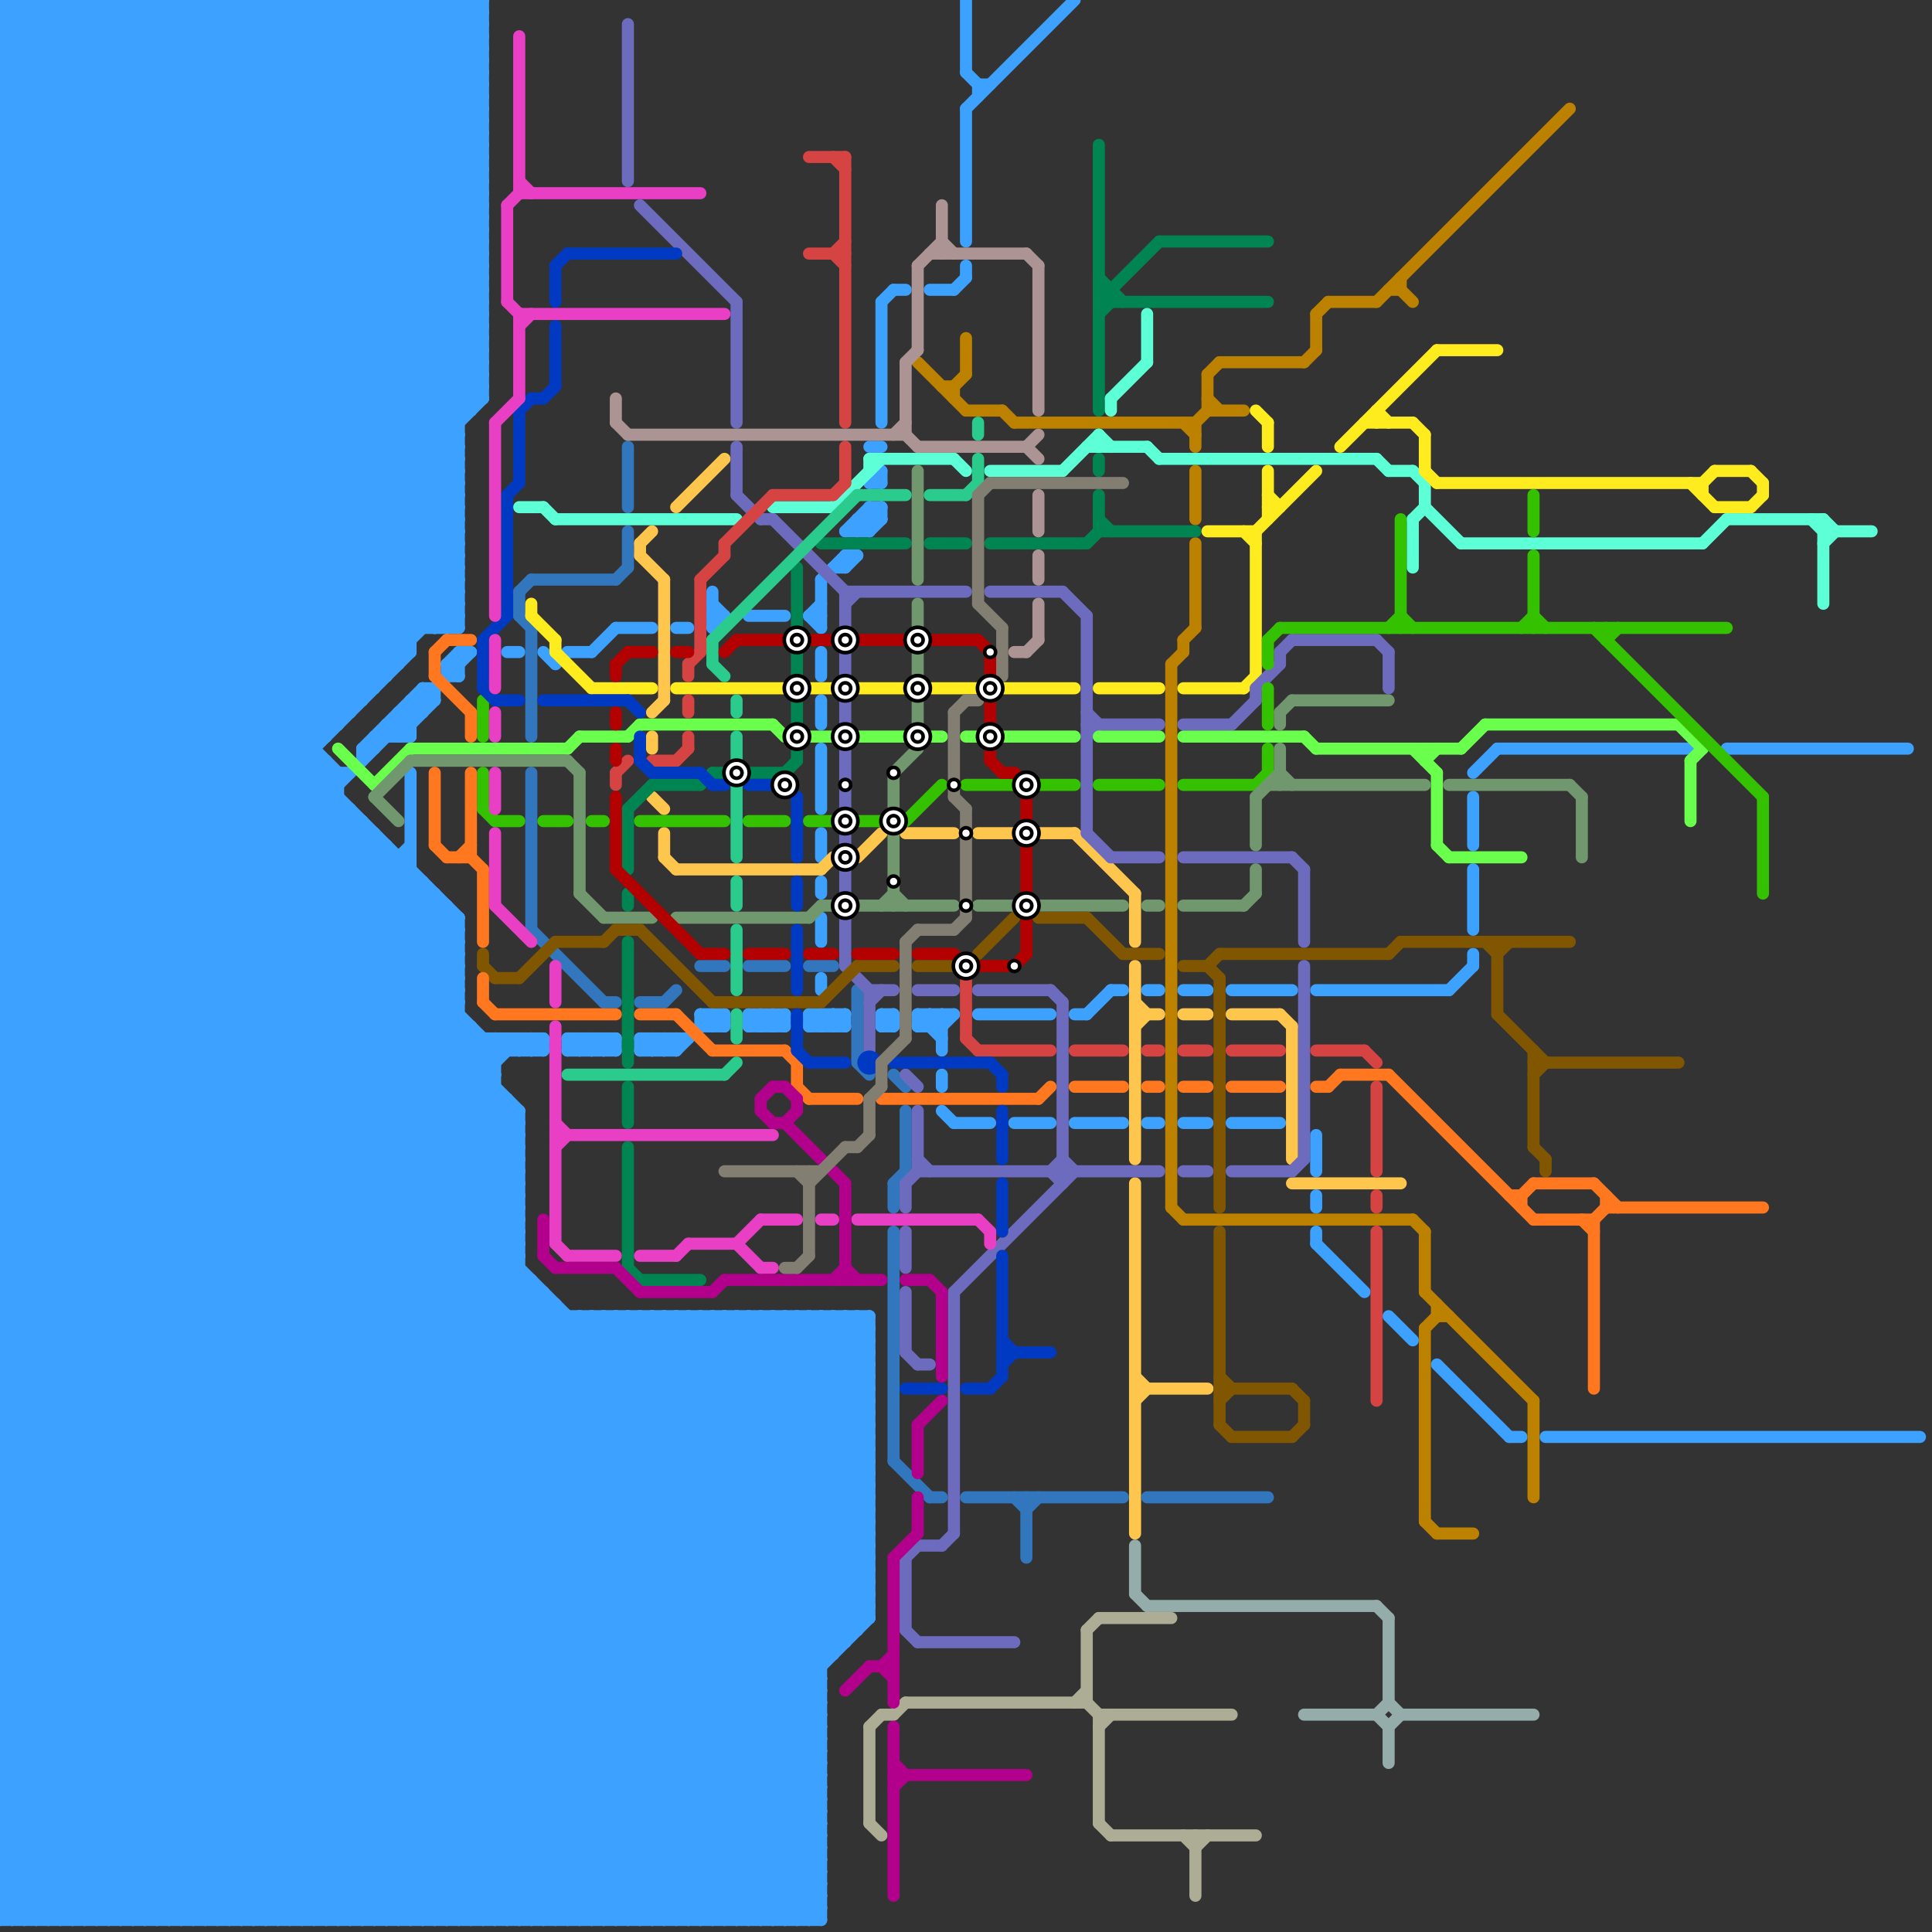 
<svg version="1.1" xmlns="http://www.w3.org/2000/svg" viewBox="0 0 160 160">
<rect x="0" y="0" width="160" height="160" fill="#333333" stroke="none"/>
<style>text { font: 1px Helvetica; font-weight: 600; white-space: pre; dominant-baseline: central; } line { stroke-width: 1; fill: none; stroke-linecap: round; stroke-linejoin: round; } .c0 { stroke: #3da1ff } .c1 { stroke: #bd8100 } .c2 { stroke: #ffc64d } .c3 { stroke: #3276bd } .c4 { stroke: #94adab } .c5 { stroke: #adac94 } .c6 { stroke: #008552 } .c7 { stroke: #5cffd6 } .c8 { stroke: #ffec1f } .c9 { stroke: #6d6bbd } .c10 { stroke: #6aff4d } .c11 { stroke: #34c200 } .c12 { stroke: #70976d } .c13 { stroke: #805700 } .c14 { stroke: #d64343 } .c15 { stroke: #ff781f } .c16 { stroke: #003ac2 } .c17 { stroke: #e93fc4 } .c18 { stroke: #b3008c } .c19 { stroke: #2acb8d } .c20 { stroke: #ad9494 } .c21 { stroke: #b30000 } .c22 { stroke: #837e72 }</style><defs><g id="wm-xf"><circle r="1.2" fill="#000"/><circle r="0.9" fill="#fff"/><circle r="0.6" fill="#000"/><circle r="0.3" fill="#fff"/></g><g id="wm"><circle r="0.6" fill="#000"/><circle r="0.3" fill="#fff"/></g></defs><line class="c0" x1="41" y1="86" x2="41" y2="159"/><line class="c0" x1="0" y1="138" x2="21" y2="159"/><line class="c0" x1="80" y1="0" x2="80" y2="6"/><line class="c0" x1="29" y1="67" x2="29" y2="159"/><line class="c0" x1="78" y1="89" x2="78" y2="90"/><line class="c0" x1="54" y1="87" x2="55" y2="86"/><line class="c0" x1="0" y1="98" x2="30" y2="68"/><line class="c0" x1="0" y1="141" x2="18" y2="159"/><line class="c0" x1="25" y1="0" x2="25" y2="159"/><line class="c0" x1="66" y1="109" x2="66" y2="159"/><line class="c0" x1="46" y1="55" x2="47" y2="54"/><line class="c0" x1="0" y1="3" x2="3" y2="0"/><line class="c0" x1="6" y1="0" x2="39" y2="33"/><line class="c0" x1="0" y1="77" x2="68" y2="145"/><line class="c0" x1="0" y1="45" x2="38" y2="45"/><line class="c0" x1="0" y1="47" x2="38" y2="47"/><line class="c0" x1="0" y1="127" x2="72" y2="127"/><line class="c0" x1="0" y1="36" x2="28" y2="64"/><line class="c0" x1="0" y1="48" x2="41" y2="89"/><line class="c0" x1="0" y1="149" x2="10" y2="159"/><line class="c0" x1="71" y1="43" x2="71" y2="44"/><line class="c0" x1="49" y1="87" x2="50" y2="86"/><line class="c0" x1="0" y1="25" x2="40" y2="25"/><line class="c0" x1="62" y1="84" x2="63" y2="85"/><line class="c0" x1="0" y1="30" x2="29" y2="59"/><line class="c0" x1="0" y1="129" x2="30" y2="159"/><line class="c0" x1="0" y1="89" x2="41" y2="89"/><line class="c0" x1="67" y1="85" x2="68" y2="84"/><line class="c0" x1="20" y1="0" x2="20" y2="159"/><line class="c0" x1="30" y1="62" x2="35" y2="57"/><line class="c0" x1="64" y1="84" x2="65" y2="85"/><line class="c0" x1="35" y1="0" x2="35" y2="52"/><line class="c0" x1="46" y1="159" x2="72" y2="133"/><line class="c0" x1="0" y1="32" x2="32" y2="0"/><line class="c0" x1="28" y1="159" x2="72" y2="115"/><line class="c0" x1="0" y1="137" x2="22" y2="159"/><line class="c0" x1="0" y1="12" x2="40" y2="12"/><line class="c0" x1="69" y1="85" x2="70" y2="84"/><line class="c0" x1="0" y1="17" x2="17" y2="0"/><line class="c0" x1="0" y1="14" x2="40" y2="14"/><line class="c0" x1="0" y1="69" x2="31" y2="69"/><line class="c0" x1="22" y1="0" x2="22" y2="159"/><line class="c0" x1="0" y1="116" x2="38" y2="78"/><line class="c0" x1="0" y1="118" x2="38" y2="80"/><line class="c0" x1="2" y1="0" x2="38" y2="36"/><line class="c0" x1="35" y1="0" x2="40" y2="5"/><line class="c0" x1="109" y1="103" x2="113" y2="107"/><line class="c0" x1="0" y1="140" x2="19" y2="159"/><line class="c0" x1="0" y1="66" x2="40" y2="26"/><line class="c0" x1="15" y1="0" x2="15" y2="159"/><line class="c0" x1="0" y1="9" x2="9" y2="0"/><line class="c0" x1="0" y1="150" x2="44" y2="106"/><line class="c0" x1="27" y1="63" x2="27" y2="159"/><line class="c0" x1="50" y1="109" x2="72" y2="131"/><line class="c0" x1="35" y1="57" x2="35" y2="59"/><line class="c0" x1="0" y1="93" x2="43" y2="93"/><line class="c0" x1="68" y1="81" x2="68" y2="82"/><line class="c0" x1="0" y1="87" x2="68" y2="155"/><line class="c0" x1="40" y1="0" x2="40" y2="33"/><line class="c0" x1="61" y1="159" x2="68" y2="152"/><line class="c0" x1="0" y1="108" x2="35" y2="73"/><line class="c0" x1="0" y1="145" x2="43" y2="102"/><line class="c0" x1="56" y1="109" x2="56" y2="159"/><line class="c0" x1="0" y1="147" x2="43" y2="104"/><line class="c0" x1="0" y1="4" x2="38" y2="42"/><line class="c0" x1="84" y1="93" x2="87" y2="93"/><line class="c0" x1="46" y1="108" x2="46" y2="159"/><line class="c0" x1="0" y1="7" x2="7" y2="0"/><line class="c0" x1="0" y1="25" x2="31" y2="56"/><line class="c0" x1="10" y1="0" x2="40" y2="30"/><line class="c0" x1="14" y1="0" x2="40" y2="26"/><line class="c0" x1="0" y1="64" x2="29" y2="64"/><line class="c0" x1="9" y1="159" x2="59" y2="109"/><line class="c0" x1="0" y1="79" x2="68" y2="147"/><line class="c0" x1="0" y1="60" x2="28" y2="60"/><line class="c0" x1="50" y1="159" x2="68" y2="141"/><line class="c0" x1="0" y1="126" x2="33" y2="159"/><line class="c0" x1="0" y1="105" x2="34" y2="71"/><line class="c0" x1="76" y1="84" x2="79" y2="84"/><line class="c0" x1="68" y1="109" x2="68" y2="159"/><line class="c0" x1="0" y1="18" x2="34" y2="52"/><line class="c0" x1="0" y1="153" x2="45" y2="108"/><line class="c0" x1="0" y1="151" x2="44" y2="107"/><line class="c0" x1="67" y1="109" x2="67" y2="159"/><line class="c0" x1="0" y1="3" x2="40" y2="3"/><line class="c0" x1="22" y1="0" x2="40" y2="18"/><line class="c0" x1="80" y1="6" x2="81" y2="7"/><line class="c0" x1="72" y1="42" x2="73" y2="42"/><line class="c0" x1="0" y1="81" x2="38" y2="81"/><line class="c0" x1="0" y1="83" x2="38" y2="83"/><line class="c0" x1="98" y1="93" x2="100" y2="93"/><line class="c0" x1="0" y1="72" x2="34" y2="72"/><line class="c0" x1="33" y1="59" x2="33" y2="61"/><line class="c0" x1="11" y1="159" x2="61" y2="109"/><line class="c0" x1="30" y1="62" x2="30" y2="63"/><line class="c0" x1="0" y1="109" x2="35" y2="74"/><line class="c0" x1="0" y1="110" x2="72" y2="110"/><line class="c0" x1="0" y1="140" x2="68" y2="140"/><line class="c0" x1="0" y1="114" x2="45" y2="159"/><line class="c0" x1="0" y1="99" x2="30" y2="69"/><line class="c0" x1="0" y1="132" x2="41" y2="91"/><line class="c0" x1="54" y1="109" x2="72" y2="127"/><line class="c0" x1="0" y1="28" x2="28" y2="0"/><line class="c0" x1="0" y1="78" x2="68" y2="146"/><line class="c0" x1="38" y1="54" x2="38" y2="56"/><line class="c0" x1="0" y1="56" x2="40" y2="16"/><line class="c0" x1="0" y1="24" x2="32" y2="56"/><line class="c0" x1="36" y1="0" x2="36" y2="52"/><line class="c0" x1="0" y1="58" x2="40" y2="18"/><line class="c0" x1="0" y1="117" x2="42" y2="159"/><line class="c0" x1="0" y1="60" x2="40" y2="20"/><line class="c0" x1="95" y1="82" x2="96" y2="82"/><line class="c0" x1="36" y1="0" x2="40" y2="4"/><line class="c0" x1="47" y1="159" x2="72" y2="134"/><line class="c0" x1="0" y1="14" x2="38" y2="52"/><line class="c0" x1="0" y1="152" x2="45" y2="107"/><line class="c0" x1="18" y1="0" x2="40" y2="22"/><line class="c0" x1="0" y1="125" x2="34" y2="159"/><line class="c0" x1="73" y1="42" x2="73" y2="43"/><line class="c0" x1="0" y1="140" x2="43" y2="97"/><line class="c0" x1="0" y1="29" x2="29" y2="58"/><line class="c0" x1="0" y1="142" x2="43" y2="99"/><line class="c0" x1="1" y1="159" x2="51" y2="109"/><line class="c0" x1="0" y1="63" x2="71" y2="134"/><line class="c0" x1="31" y1="69" x2="31" y2="159"/><line class="c0" x1="0" y1="22" x2="40" y2="22"/><line class="c0" x1="0" y1="68" x2="30" y2="68"/><line class="c0" x1="0" y1="30" x2="30" y2="0"/><line class="c0" x1="39" y1="0" x2="39" y2="34"/><line class="c0" x1="0" y1="109" x2="72" y2="109"/><line class="c0" x1="0" y1="5" x2="40" y2="5"/><line class="c0" x1="0" y1="73" x2="35" y2="73"/><line class="c0" x1="124" y1="62" x2="140" y2="62"/><line class="c0" x1="33" y1="71" x2="33" y2="159"/><line class="c0" x1="58" y1="84" x2="59" y2="85"/><line class="c0" x1="81" y1="7" x2="82" y2="7"/><line class="c0" x1="0" y1="57" x2="40" y2="17"/><line class="c0" x1="0" y1="93" x2="39" y2="54"/><line class="c0" x1="0" y1="59" x2="40" y2="19"/><line class="c0" x1="17" y1="159" x2="67" y2="109"/><line class="c0" x1="49" y1="86" x2="50" y2="87"/><line class="c0" x1="60" y1="109" x2="72" y2="121"/><line class="c0" x1="59" y1="52" x2="60" y2="51"/><line class="c0" x1="73" y1="84" x2="74" y2="85"/><line class="c0" x1="0" y1="145" x2="14" y2="159"/><line class="c0" x1="0" y1="92" x2="43" y2="92"/><line class="c0" x1="26" y1="0" x2="40" y2="14"/><line class="c0" x1="119" y1="113" x2="125" y2="119"/><line class="c0" x1="80" y1="22" x2="80" y2="23"/><line class="c0" x1="68" y1="84" x2="68" y2="85"/><line class="c0" x1="0" y1="94" x2="28" y2="66"/><line class="c0" x1="3" y1="0" x2="38" y2="35"/><line class="c0" x1="0" y1="68" x2="40" y2="28"/><line class="c0" x1="0" y1="148" x2="11" y2="159"/><line class="c0" x1="37" y1="159" x2="72" y2="124"/><line class="c0" x1="0" y1="3" x2="38" y2="41"/><line class="c0" x1="0" y1="28" x2="30" y2="58"/><line class="c0" x1="0" y1="89" x2="68" y2="157"/><line class="c0" x1="0" y1="5" x2="38" y2="43"/><line class="c0" x1="0" y1="142" x2="68" y2="142"/><line class="c0" x1="0" y1="1" x2="1" y2="0"/><line class="c0" x1="72" y1="44" x2="73" y2="43"/><line class="c0" x1="55" y1="86" x2="56" y2="87"/><line class="c0" x1="0" y1="49" x2="43" y2="92"/><line class="c0" x1="0" y1="51" x2="43" y2="94"/><line class="c0" x1="0" y1="133" x2="26" y2="159"/><line class="c0" x1="0" y1="19" x2="40" y2="19"/><line class="c0" x1="0" y1="71" x2="40" y2="31"/><line class="c0" x1="58" y1="159" x2="68" y2="149"/><line class="c0" x1="0" y1="11" x2="40" y2="11"/><line class="c0" x1="0" y1="91" x2="27" y2="64"/><line class="c0" x1="29" y1="0" x2="40" y2="11"/><line class="c0" x1="0" y1="13" x2="40" y2="13"/><line class="c0" x1="0" y1="158" x2="49" y2="109"/><line class="c0" x1="0" y1="86" x2="45" y2="86"/><line class="c0" x1="67" y1="51" x2="68" y2="51"/><line class="c0" x1="42" y1="86" x2="43" y2="87"/><line class="c0" x1="0" y1="41" x2="38" y2="79"/><line class="c0" x1="0" y1="136" x2="23" y2="159"/><line class="c0" x1="0" y1="43" x2="38" y2="81"/><line class="c0" x1="45" y1="54" x2="46" y2="55"/><line class="c0" x1="14" y1="159" x2="64" y2="109"/><line class="c0" x1="0" y1="126" x2="72" y2="126"/><line class="c0" x1="0" y1="34" x2="34" y2="0"/><line class="c0" x1="19" y1="0" x2="40" y2="21"/><line class="c0" x1="22" y1="159" x2="72" y2="109"/><line class="c0" x1="72" y1="42" x2="72" y2="44"/><line class="c0" x1="0" y1="76" x2="38" y2="76"/><line class="c0" x1="0" y1="95" x2="28" y2="67"/><line class="c0" x1="0" y1="144" x2="15" y2="159"/><line class="c0" x1="36" y1="159" x2="72" y2="123"/><line class="c0" x1="0" y1="52" x2="38" y2="52"/><line class="c0" x1="0" y1="57" x2="31" y2="57"/><line class="c0" x1="0" y1="105" x2="54" y2="159"/><line class="c0" x1="4" y1="0" x2="4" y2="159"/><line class="c0" x1="15" y1="159" x2="65" y2="109"/><line class="c0" x1="120" y1="82" x2="122" y2="80"/><line class="c0" x1="64" y1="109" x2="72" y2="117"/><line class="c0" x1="102" y1="82" x2="107" y2="82"/><line class="c0" x1="59" y1="159" x2="68" y2="150"/><line class="c0" x1="0" y1="50" x2="43" y2="93"/><line class="c0" x1="37" y1="55" x2="38" y2="54"/><line class="c0" x1="70" y1="46" x2="71" y2="46"/><line class="c0" x1="68" y1="69" x2="68" y2="71"/><line class="c0" x1="0" y1="101" x2="43" y2="101"/><line class="c0" x1="0" y1="113" x2="46" y2="159"/><line class="c0" x1="51" y1="86" x2="51" y2="87"/><line class="c0" x1="0" y1="23" x2="32" y2="55"/><line class="c0" x1="80" y1="9" x2="80" y2="20"/><line class="c0" x1="30" y1="0" x2="40" y2="10"/><line class="c0" x1="0" y1="107" x2="45" y2="107"/><line class="c0" x1="63" y1="84" x2="63" y2="85"/><line class="c0" x1="55" y1="159" x2="68" y2="146"/><line class="c0" x1="98" y1="82" x2="100" y2="82"/><line class="c0" x1="0" y1="135" x2="43" y2="92"/><line class="c0" x1="0" y1="21" x2="40" y2="21"/><line class="c0" x1="0" y1="20" x2="20" y2="0"/><line class="c0" x1="0" y1="123" x2="38" y2="85"/><line class="c0" x1="35" y1="73" x2="35" y2="159"/><line class="c0" x1="0" y1="64" x2="71" y2="135"/><line class="c0" x1="33" y1="0" x2="40" y2="7"/><line class="c0" x1="0" y1="5" x2="5" y2="0"/><line class="c0" x1="56" y1="87" x2="59" y2="84"/><line class="c0" x1="63" y1="109" x2="72" y2="118"/><line class="c0" x1="17" y1="0" x2="17" y2="159"/><line class="c0" x1="67" y1="84" x2="67" y2="85"/><line class="c0" x1="0" y1="111" x2="36" y2="75"/><line class="c0" x1="0" y1="62" x2="72" y2="134"/><line class="c0" x1="122" y1="66" x2="122" y2="70"/><line class="c0" x1="20" y1="159" x2="70" y2="109"/><line class="c0" x1="0" y1="75" x2="38" y2="37"/><line class="c0" x1="0" y1="85" x2="38" y2="47"/><line class="c0" x1="0" y1="115" x2="72" y2="115"/><line class="c0" x1="69" y1="84" x2="69" y2="85"/><line class="c0" x1="0" y1="98" x2="43" y2="98"/><line class="c0" x1="0" y1="100" x2="43" y2="100"/><line class="c0" x1="23" y1="0" x2="40" y2="17"/><line class="c0" x1="39" y1="159" x2="72" y2="126"/><line class="c0" x1="0" y1="31" x2="31" y2="0"/><line class="c0" x1="8" y1="0" x2="40" y2="32"/><line class="c0" x1="62" y1="159" x2="68" y2="153"/><line class="c0" x1="30" y1="0" x2="30" y2="58"/><line class="c0" x1="0" y1="11" x2="38" y2="49"/><line class="c0" x1="0" y1="63" x2="27" y2="63"/><line class="c0" x1="0" y1="148" x2="68" y2="148"/><line class="c0" x1="12" y1="0" x2="40" y2="28"/><line class="c0" x1="0" y1="150" x2="68" y2="150"/><line class="c0" x1="67" y1="51" x2="68" y2="50"/><line class="c0" x1="78" y1="84" x2="78" y2="87"/><line class="c0" x1="0" y1="6" x2="6" y2="0"/><line class="c0" x1="0" y1="121" x2="38" y2="159"/><line class="c0" x1="0" y1="65" x2="28" y2="65"/><line class="c0" x1="0" y1="27" x2="40" y2="27"/><line class="c0" x1="0" y1="2" x2="38" y2="40"/><line class="c0" x1="0" y1="86" x2="68" y2="154"/><line class="c0" x1="0" y1="29" x2="40" y2="29"/><line class="c0" x1="0" y1="88" x2="68" y2="156"/><line class="c0" x1="51" y1="109" x2="72" y2="130"/><line class="c0" x1="0" y1="37" x2="28" y2="65"/><line class="c0" x1="0" y1="74" x2="38" y2="36"/><line class="c0" x1="13" y1="159" x2="63" y2="109"/><line class="c0" x1="0" y1="44" x2="40" y2="4"/><line class="c0" x1="0" y1="124" x2="35" y2="159"/><line class="c0" x1="65" y1="109" x2="72" y2="116"/><line class="c0" x1="0" y1="46" x2="40" y2="6"/><line class="c0" x1="59" y1="85" x2="60" y2="84"/><line class="c0" x1="0" y1="10" x2="40" y2="10"/><line class="c0" x1="0" y1="148" x2="43" y2="105"/><line class="c0" x1="31" y1="61" x2="31" y2="62"/><line class="c0" x1="0" y1="127" x2="32" y2="159"/><line class="c0" x1="47" y1="86" x2="48" y2="87"/><line class="c0" x1="0" y1="132" x2="27" y2="159"/><line class="c0" x1="0" y1="87" x2="45" y2="87"/><line class="c0" x1="0" y1="82" x2="38" y2="82"/><line class="c0" x1="36" y1="74" x2="36" y2="159"/><line class="c0" x1="21" y1="159" x2="71" y2="109"/><line class="c0" x1="0" y1="84" x2="38" y2="84"/><line class="c0" x1="0" y1="40" x2="38" y2="78"/><line class="c0" x1="0" y1="123" x2="72" y2="123"/><line class="c0" x1="8" y1="159" x2="58" y2="109"/><line class="c0" x1="0" y1="42" x2="38" y2="80"/><line class="c0" x1="0" y1="125" x2="72" y2="125"/><line class="c0" x1="0" y1="24" x2="24" y2="0"/><line class="c0" x1="0" y1="117" x2="72" y2="117"/><line class="c0" x1="7" y1="0" x2="7" y2="159"/><line class="c0" x1="59" y1="51" x2="60" y2="51"/><line class="c0" x1="10" y1="159" x2="60" y2="109"/><line class="c0" x1="0" y1="55" x2="33" y2="55"/><line class="c0" x1="37" y1="75" x2="37" y2="159"/><line class="c0" x1="67" y1="85" x2="70" y2="85"/><line class="c0" x1="62" y1="51" x2="65" y2="51"/><line class="c0" x1="34" y1="0" x2="40" y2="6"/><line class="c0" x1="48" y1="86" x2="49" y2="87"/><line class="c0" x1="0" y1="66" x2="28" y2="66"/><line class="c0" x1="0" y1="73" x2="40" y2="33"/><line class="c0" x1="0" y1="16" x2="16" y2="0"/><line class="c0" x1="0" y1="65" x2="40" y2="25"/><line class="c0" x1="0" y1="67" x2="40" y2="27"/><line class="c0" x1="36" y1="52" x2="38" y2="50"/><line class="c0" x1="67" y1="159" x2="68" y2="158"/><line class="c0" x1="16" y1="0" x2="40" y2="24"/><line class="c0" x1="0" y1="74" x2="68" y2="142"/><line class="c0" x1="77" y1="24" x2="79" y2="24"/><line class="c0" x1="77" y1="84" x2="77" y2="85"/><line class="c0" x1="0" y1="70" x2="32" y2="70"/><line class="c0" x1="0" y1="123" x2="36" y2="159"/><line class="c0" x1="32" y1="70" x2="32" y2="159"/><line class="c0" x1="55" y1="109" x2="72" y2="126"/><line class="c0" x1="59" y1="50" x2="60" y2="51"/><line class="c0" x1="43" y1="86" x2="43" y2="87"/><line class="c0" x1="0" y1="13" x2="38" y2="51"/><line class="c0" x1="0" y1="10" x2="10" y2="0"/><line class="c0" x1="69" y1="109" x2="72" y2="112"/><line class="c0" x1="0" y1="41" x2="38" y2="41"/><line class="c0" x1="0" y1="43" x2="38" y2="43"/><line class="c0" x1="0" y1="107" x2="34" y2="73"/><line class="c0" x1="0" y1="46" x2="41" y2="87"/><line class="c0" x1="59" y1="109" x2="59" y2="159"/><line class="c0" x1="0" y1="127" x2="41" y2="86"/><line class="c0" x1="0" y1="2" x2="2" y2="0"/><line class="c0" x1="0" y1="76" x2="38" y2="38"/><line class="c0" x1="61" y1="109" x2="61" y2="159"/><line class="c0" x1="20" y1="0" x2="40" y2="20"/><line class="c0" x1="0" y1="156" x2="47" y2="109"/><line class="c0" x1="59" y1="84" x2="59" y2="85"/><line class="c0" x1="24" y1="0" x2="40" y2="16"/><line class="c0" x1="0" y1="99" x2="43" y2="99"/><line class="c0" x1="34" y1="159" x2="72" y2="121"/><line class="c0" x1="71" y1="44" x2="73" y2="42"/><line class="c0" x1="0" y1="68" x2="69" y2="137"/><line class="c0" x1="38" y1="0" x2="40" y2="2"/><line class="c0" x1="0" y1="109" x2="50" y2="159"/><line class="c0" x1="109" y1="102" x2="109" y2="103"/><line class="c0" x1="0" y1="126" x2="40" y2="86"/><line class="c0" x1="44" y1="87" x2="45" y2="86"/><line class="c0" x1="38" y1="76" x2="38" y2="159"/><line class="c0" x1="48" y1="109" x2="72" y2="133"/><line class="c0" x1="0" y1="101" x2="31" y2="70"/><line class="c0" x1="0" y1="10" x2="38" y2="48"/><line class="c0" x1="13" y1="0" x2="13" y2="159"/><line class="c0" x1="0" y1="114" x2="38" y2="76"/><line class="c0" x1="0" y1="12" x2="38" y2="50"/><line class="c0" x1="0" y1="149" x2="68" y2="149"/><line class="c0" x1="0" y1="141" x2="68" y2="141"/><line class="c0" x1="0" y1="151" x2="68" y2="151"/><line class="c0" x1="0" y1="4" x2="4" y2="0"/><line class="c0" x1="0" y1="143" x2="68" y2="143"/><line class="c0" x1="0" y1="135" x2="71" y2="135"/><line class="c0" x1="54" y1="86" x2="54" y2="87"/><line class="c0" x1="0" y1="35" x2="35" y2="0"/><line class="c0" x1="0" y1="112" x2="47" y2="159"/><line class="c0" x1="0" y1="56" x2="43" y2="99"/><line class="c0" x1="62" y1="85" x2="63" y2="84"/><line class="c0" x1="37" y1="55" x2="37" y2="56"/><line class="c0" x1="0" y1="58" x2="43" y2="101"/><line class="c0" x1="0" y1="60" x2="43" y2="103"/><line class="c0" x1="0" y1="28" x2="40" y2="28"/><line class="c0" x1="32" y1="60" x2="34" y2="60"/><line class="c0" x1="48" y1="159" x2="68" y2="139"/><line class="c0" x1="0" y1="20" x2="40" y2="20"/><line class="c0" x1="72" y1="109" x2="72" y2="134"/><line class="c0" x1="53" y1="86" x2="57" y2="86"/><line class="c0" x1="56" y1="86" x2="56" y2="87"/><line class="c0" x1="49" y1="159" x2="68" y2="140"/><line class="c0" x1="8" y1="0" x2="8" y2="159"/><line class="c0" x1="64" y1="85" x2="65" y2="84"/><line class="c0" x1="0" y1="45" x2="40" y2="5"/><line class="c0" x1="0" y1="90" x2="41" y2="90"/><line class="c0" x1="0" y1="97" x2="62" y2="159"/><line class="c0" x1="0" y1="157" x2="48" y2="109"/><line class="c0" x1="30" y1="159" x2="72" y2="117"/><line class="c0" x1="143" y1="62" x2="158" y2="62"/><line class="c0" x1="0" y1="133" x2="72" y2="133"/><line class="c0" x1="45" y1="159" x2="72" y2="132"/><line class="c0" x1="0" y1="149" x2="43" y2="106"/><line class="c0" x1="0" y1="141" x2="43" y2="98"/><line class="c0" x1="10" y1="0" x2="10" y2="159"/><line class="c0" x1="0" y1="143" x2="43" y2="100"/><line class="c0" x1="0" y1="100" x2="59" y2="159"/><line class="c0" x1="51" y1="109" x2="51" y2="159"/><line class="c0" x1="0" y1="7" x2="40" y2="7"/><line class="c0" x1="0" y1="131" x2="41" y2="90"/><line class="c0" x1="0" y1="116" x2="72" y2="116"/><line class="c0" x1="0" y1="61" x2="27" y2="61"/><line class="c0" x1="0" y1="18" x2="18" y2="0"/><line class="c0" x1="0" y1="118" x2="72" y2="118"/><line class="c0" x1="0" y1="101" x2="58" y2="159"/><line class="c0" x1="71" y1="43" x2="72" y2="44"/><line class="c0" x1="49" y1="109" x2="49" y2="159"/><line class="c0" x1="0" y1="75" x2="68" y2="143"/><line class="c0" x1="0" y1="103" x2="56" y2="159"/><line class="c0" x1="31" y1="61" x2="34" y2="61"/><line class="c0" x1="28" y1="0" x2="40" y2="12"/><line class="c0" x1="67" y1="84" x2="70" y2="84"/><line class="c0" x1="33" y1="60" x2="34" y2="61"/><line class="c0" x1="64" y1="159" x2="68" y2="155"/><line class="c0" x1="43" y1="92" x2="43" y2="159"/><line class="c0" x1="79" y1="93" x2="82" y2="93"/><line class="c0" x1="0" y1="111" x2="48" y2="159"/><line class="c0" x1="72" y1="40" x2="73" y2="40"/><line class="c0" x1="31" y1="0" x2="31" y2="57"/><line class="c0" x1="63" y1="85" x2="64" y2="84"/><line class="c0" x1="34" y1="58" x2="35" y2="59"/><line class="c0" x1="0" y1="120" x2="39" y2="159"/><line class="c0" x1="0" y1="74" x2="36" y2="74"/><line class="c0" x1="50" y1="87" x2="51" y2="86"/><line class="c0" x1="28" y1="64" x2="28" y2="159"/><line class="c0" x1="53" y1="159" x2="68" y2="144"/><line class="c0" x1="0" y1="17" x2="35" y2="52"/><line class="c0" x1="73" y1="85" x2="74" y2="85"/><line class="c0" x1="52" y1="159" x2="68" y2="143"/><line class="c0" x1="0" y1="8" x2="8" y2="0"/><line class="c0" x1="56" y1="52" x2="57" y2="52"/><line class="c0" x1="44" y1="86" x2="44" y2="87"/><line class="c0" x1="62" y1="109" x2="62" y2="159"/><line class="c0" x1="0" y1="27" x2="30" y2="57"/><line class="c0" x1="0" y1="128" x2="31" y2="159"/><line class="c0" x1="0" y1="47" x2="40" y2="7"/><line class="c0" x1="0" y1="56" x2="32" y2="56"/><line class="c0" x1="7" y1="0" x2="40" y2="33"/><line class="c0" x1="0" y1="40" x2="38" y2="40"/><line class="c0" x1="68" y1="62" x2="68" y2="67"/><line class="c0" x1="0" y1="82" x2="38" y2="44"/><line class="c0" x1="0" y1="42" x2="38" y2="42"/><line class="c0" x1="70" y1="44" x2="72" y2="44"/><line class="c0" x1="0" y1="84" x2="38" y2="46"/><line class="c0" x1="23" y1="0" x2="23" y2="159"/><line class="c0" x1="33" y1="0" x2="33" y2="55"/><line class="c0" x1="0" y1="106" x2="34" y2="72"/><line class="c0" x1="0" y1="31" x2="28" y2="59"/><line class="c0" x1="64" y1="109" x2="64" y2="159"/><line class="c0" x1="0" y1="47" x2="41" y2="88"/><line class="c0" x1="25" y1="0" x2="40" y2="15"/><line class="c0" x1="33" y1="59" x2="34" y2="60"/><line class="c0" x1="0" y1="34" x2="27" y2="61"/><line class="c0" x1="70" y1="47" x2="71" y2="46"/><line class="c0" x1="70" y1="46" x2="70" y2="47"/><line class="c0" x1="31" y1="159" x2="72" y2="118"/><line class="c0" x1="47" y1="87" x2="48" y2="86"/><line class="c0" x1="0" y1="78" x2="38" y2="78"/><line class="c0" x1="0" y1="120" x2="38" y2="82"/><line class="c0" x1="0" y1="80" x2="38" y2="80"/><line class="c0" x1="0" y1="122" x2="38" y2="84"/><line class="c0" x1="0" y1="157" x2="68" y2="157"/><line class="c0" x1="0" y1="159" x2="68" y2="159"/><line class="c0" x1="0" y1="37" x2="37" y2="0"/><line class="c0" x1="54" y1="159" x2="68" y2="145"/><line class="c0" x1="78" y1="85" x2="79" y2="84"/><line class="c0" x1="0" y1="22" x2="22" y2="0"/><line class="c0" x1="0" y1="110" x2="36" y2="74"/><line class="c0" x1="0" y1="100" x2="31" y2="69"/><line class="c0" x1="0" y1="1" x2="40" y2="1"/><line class="c0" x1="0" y1="119" x2="40" y2="159"/><line class="c0" x1="81" y1="84" x2="87" y2="84"/><line class="c0" x1="0" y1="14" x2="14" y2="0"/><line class="c0" x1="0" y1="53" x2="40" y2="13"/><line class="c0" x1="42" y1="54" x2="43" y2="54"/><line class="c0" x1="0" y1="55" x2="40" y2="15"/><line class="c0" x1="0" y1="57" x2="43" y2="100"/><line class="c0" x1="0" y1="59" x2="43" y2="102"/><line class="c0" x1="57" y1="109" x2="57" y2="159"/><line class="c0" x1="0" y1="133" x2="42" y2="91"/><line class="c0" x1="47" y1="87" x2="51" y2="87"/><line class="c0" x1="0" y1="85" x2="39" y2="85"/><line class="c0" x1="68" y1="58" x2="68" y2="60"/><line class="c0" x1="0" y1="33" x2="33" y2="0"/><line class="c0" x1="52" y1="109" x2="72" y2="129"/><line class="c0" x1="56" y1="109" x2="72" y2="125"/><line class="c0" x1="4" y1="159" x2="54" y2="109"/><line class="c0" x1="38" y1="159" x2="72" y2="125"/><line class="c0" x1="25" y1="159" x2="72" y2="112"/><line class="c0" x1="11" y1="0" x2="40" y2="29"/><line class="c0" x1="76" y1="84" x2="78" y2="86"/><line class="c0" x1="0" y1="16" x2="36" y2="52"/><line class="c0" x1="0" y1="132" x2="72" y2="132"/><line class="c0" x1="0" y1="76" x2="68" y2="144"/><line class="c0" x1="0" y1="124" x2="72" y2="124"/><line class="c0" x1="0" y1="27" x2="27" y2="0"/><line class="c0" x1="34" y1="64" x2="34" y2="159"/><line class="c0" x1="37" y1="56" x2="38" y2="56"/><line class="c0" x1="0" y1="49" x2="38" y2="49"/><line class="c0" x1="52" y1="109" x2="52" y2="159"/><line class="c0" x1="0" y1="12" x2="12" y2="0"/><line class="c0" x1="0" y1="51" x2="38" y2="51"/><line class="c0" x1="0" y1="1" x2="38" y2="39"/><line class="c0" x1="72" y1="40" x2="73" y2="39"/><line class="c0" x1="0" y1="130" x2="41" y2="89"/><line class="c0" x1="0" y1="59" x2="29" y2="59"/><line class="c0" x1="0" y1="136" x2="70" y2="136"/><line class="c0" x1="0" y1="0" x2="40" y2="0"/><line class="c0" x1="0" y1="108" x2="46" y2="108"/><line class="c0" x1="0" y1="156" x2="3" y2="159"/><line class="c0" x1="73" y1="85" x2="74" y2="84"/><line class="c0" x1="30" y1="62" x2="31" y2="62"/><line class="c0" x1="0" y1="108" x2="51" y2="159"/><line class="c0" x1="32" y1="0" x2="32" y2="56"/><line class="c0" x1="53" y1="87" x2="54" y2="86"/><line class="c0" x1="35" y1="57" x2="36" y2="58"/><line class="c0" x1="53" y1="86" x2="53" y2="87"/><line class="c0" x1="65" y1="109" x2="65" y2="159"/><line class="c0" x1="0" y1="26" x2="26" y2="0"/><line class="c0" x1="0" y1="116" x2="43" y2="159"/><line class="c0" x1="0" y1="34" x2="39" y2="34"/><line class="c0" x1="0" y1="139" x2="20" y2="159"/><line class="c0" x1="55" y1="87" x2="56" y2="86"/><line class="c0" x1="40" y1="86" x2="40" y2="159"/><line class="c0" x1="0" y1="48" x2="38" y2="48"/><line class="c0" x1="73" y1="84" x2="74" y2="84"/><line class="c0" x1="34" y1="0" x2="34" y2="54"/><line class="c0" x1="37" y1="0" x2="40" y2="3"/><line class="c0" x1="59" y1="49" x2="59" y2="52"/><line class="c0" x1="0" y1="96" x2="63" y2="159"/><line class="c0" x1="0" y1="30" x2="40" y2="30"/><line class="c0" x1="0" y1="147" x2="12" y2="159"/><line class="c0" x1="0" y1="73" x2="68" y2="141"/><line class="c0" x1="0" y1="81" x2="38" y2="43"/><line class="c0" x1="0" y1="83" x2="38" y2="45"/><line class="c0" x1="0" y1="124" x2="39" y2="85"/><line class="c0" x1="58" y1="84" x2="60" y2="84"/><line class="c0" x1="0" y1="9" x2="38" y2="47"/><line class="c0" x1="0" y1="104" x2="55" y2="159"/><line class="c0" x1="0" y1="33" x2="27" y2="60"/><line class="c0" x1="68" y1="84" x2="69" y2="85"/><line class="c0" x1="24" y1="159" x2="72" y2="111"/><line class="c0" x1="0" y1="67" x2="69" y2="136"/><line class="c0" x1="0" y1="21" x2="33" y2="54"/><line class="c0" x1="73" y1="39" x2="73" y2="40"/><line class="c0" x1="0" y1="137" x2="43" y2="94"/><line class="c0" x1="0" y1="129" x2="43" y2="86"/><line class="c0" x1="67" y1="84" x2="68" y2="85"/><line class="c0" x1="0" y1="17" x2="40" y2="17"/><line class="c0" x1="0" y1="107" x2="52" y2="159"/><line class="c0" x1="0" y1="119" x2="38" y2="81"/><line class="c0" x1="38" y1="0" x2="38" y2="52"/><line class="c0" x1="70" y1="109" x2="70" y2="136"/><line class="c0" x1="0" y1="121" x2="38" y2="83"/><line class="c0" x1="58" y1="109" x2="58" y2="159"/><line class="c0" x1="0" y1="65" x2="70" y2="135"/><line class="c0" x1="109" y1="82" x2="120" y2="82"/><line class="c0" x1="0" y1="158" x2="68" y2="158"/><line class="c0" x1="19" y1="0" x2="19" y2="159"/><line class="c0" x1="60" y1="109" x2="60" y2="159"/><line class="c0" x1="1" y1="0" x2="38" y2="37"/><line class="c0" x1="79" y1="24" x2="80" y2="23"/><line class="c0" x1="0" y1="94" x2="43" y2="94"/><line class="c0" x1="0" y1="96" x2="43" y2="96"/><line class="c0" x1="68" y1="109" x2="72" y2="113"/><line class="c0" x1="0" y1="52" x2="40" y2="12"/><line class="c0" x1="39" y1="0" x2="40" y2="1"/><line class="c0" x1="0" y1="54" x2="40" y2="14"/><line class="c0" x1="7" y1="159" x2="57" y2="109"/><line class="c0" x1="43" y1="87" x2="44" y2="86"/><line class="c0" x1="125" y1="119" x2="126" y2="119"/><line class="c0" x1="62" y1="84" x2="62" y2="85"/><line class="c0" x1="0" y1="39" x2="38" y2="77"/><line class="c0" x1="35" y1="159" x2="72" y2="122"/><line class="c0" x1="53" y1="109" x2="72" y2="128"/><line class="c0" x1="0" y1="154" x2="46" y2="108"/><line class="c0" x1="0" y1="146" x2="68" y2="146"/><line class="c0" x1="69" y1="47" x2="70" y2="47"/><line class="c0" x1="128" y1="119" x2="159" y2="119"/><line class="c0" x1="64" y1="84" x2="64" y2="85"/><line class="c0" x1="0" y1="67" x2="29" y2="67"/><line class="c0" x1="67" y1="109" x2="72" y2="114"/><line class="c0" x1="32" y1="60" x2="32" y2="61"/><line class="c0" x1="71" y1="109" x2="72" y2="110"/><line class="c0" x1="0" y1="93" x2="66" y2="159"/><line class="c0" x1="36" y1="57" x2="36" y2="58"/><line class="c0" x1="0" y1="66" x2="70" y2="136"/><line class="c0" x1="0" y1="82" x2="68" y2="150"/><line class="c0" x1="0" y1="50" x2="38" y2="50"/><line class="c0" x1="0" y1="84" x2="68" y2="152"/><line class="c0" x1="76" y1="85" x2="77" y2="84"/><line class="c0" x1="0" y1="0" x2="38" y2="38"/><line class="c0" x1="0" y1="78" x2="38" y2="40"/><line class="c0" x1="0" y1="80" x2="38" y2="42"/><line class="c0" x1="29" y1="159" x2="72" y2="116"/><line class="c0" x1="0" y1="6" x2="40" y2="6"/><line class="c0" x1="90" y1="84" x2="92" y2="82"/><line class="c0" x1="0" y1="8" x2="40" y2="8"/><line class="c0" x1="63" y1="84" x2="64" y2="85"/><line class="c0" x1="73" y1="25" x2="74" y2="24"/><line class="c0" x1="0" y1="159" x2="50" y2="109"/><line class="c0" x1="0" y1="91" x2="42" y2="91"/><line class="c0" x1="0" y1="38" x2="38" y2="76"/><line class="c0" x1="0" y1="39" x2="39" y2="0"/><line class="c0" x1="2" y1="159" x2="52" y2="109"/><line class="c0" x1="0" y1="135" x2="24" y2="159"/><line class="c0" x1="0" y1="92" x2="28" y2="64"/><line class="c0" x1="0" y1="81" x2="68" y2="149"/><line class="c0" x1="0" y1="83" x2="68" y2="151"/><line class="c0" x1="69" y1="84" x2="70" y2="85"/><line class="c0" x1="0" y1="23" x2="23" y2="0"/><line class="c0" x1="0" y1="63" x2="40" y2="23"/><line class="c0" x1="16" y1="159" x2="66" y2="109"/><line class="c0" x1="40" y1="159" x2="72" y2="127"/><line class="c0" x1="0" y1="92" x2="67" y2="159"/><line class="c0" x1="3" y1="159" x2="53" y2="109"/><line class="c0" x1="57" y1="109" x2="72" y2="124"/><line class="c0" x1="41" y1="86" x2="42" y2="87"/><line class="c0" x1="61" y1="109" x2="72" y2="120"/><line class="c0" x1="2" y1="0" x2="2" y2="159"/><line class="c0" x1="44" y1="106" x2="44" y2="159"/><line class="c0" x1="122" y1="79" x2="122" y2="80"/><line class="c0" x1="63" y1="159" x2="68" y2="154"/><line class="c0" x1="92" y1="82" x2="93" y2="82"/><line class="c0" x1="122" y1="64" x2="124" y2="62"/><line class="c0" x1="0" y1="95" x2="64" y2="159"/><line class="c0" x1="34" y1="58" x2="34" y2="61"/><line class="c0" x1="42" y1="91" x2="42" y2="159"/><line class="c0" x1="32" y1="159" x2="72" y2="119"/><line class="c0" x1="4" y1="0" x2="38" y2="34"/><line class="c0" x1="0" y1="134" x2="72" y2="134"/><line class="c0" x1="0" y1="25" x2="25" y2="0"/><line class="c0" x1="0" y1="98" x2="61" y2="159"/><line class="c0" x1="0" y1="75" x2="37" y2="75"/><line class="c0" x1="0" y1="37" x2="38" y2="37"/><line class="c0" x1="0" y1="16" x2="40" y2="16"/><line class="c0" x1="0" y1="155" x2="4" y2="159"/><line class="c0" x1="80" y1="9" x2="89" y2="0"/><line class="c0" x1="72" y1="42" x2="73" y2="43"/><line class="c0" x1="0" y1="97" x2="29" y2="68"/><line class="c0" x1="0" y1="106" x2="53" y2="159"/><line class="c0" x1="59" y1="84" x2="60" y2="85"/><line class="c0" x1="89" y1="84" x2="90" y2="84"/><line class="c0" x1="0" y1="88" x2="34" y2="54"/><line class="c0" x1="65" y1="84" x2="65" y2="85"/><line class="c0" x1="0" y1="95" x2="43" y2="95"/><line class="c0" x1="68" y1="48" x2="68" y2="52"/><line class="c0" x1="65" y1="159" x2="68" y2="156"/><line class="c0" x1="0" y1="97" x2="43" y2="97"/><line class="c0" x1="0" y1="115" x2="44" y2="159"/><line class="c0" x1="9" y1="0" x2="40" y2="31"/><line class="c0" x1="0" y1="134" x2="42" y2="92"/><line class="c0" x1="77" y1="85" x2="78" y2="84"/><line class="c0" x1="0" y1="143" x2="16" y2="159"/><line class="c0" x1="54" y1="109" x2="54" y2="159"/><line class="c0" x1="0" y1="0" x2="0" y2="159"/><line class="c0" x1="43" y1="159" x2="72" y2="130"/><line class="c0" x1="54" y1="86" x2="55" y2="87"/><line class="c0" x1="0" y1="53" x2="34" y2="53"/><line class="c0" x1="0" y1="6" x2="38" y2="44"/><line class="c0" x1="0" y1="8" x2="38" y2="46"/><line class="c0" x1="0" y1="145" x2="68" y2="145"/><line class="c0" x1="102" y1="93" x2="106" y2="93"/><line class="c0" x1="0" y1="89" x2="26" y2="63"/><line class="c0" x1="0" y1="147" x2="68" y2="147"/><line class="c0" x1="0" y1="146" x2="13" y2="159"/><line class="c0" x1="0" y1="11" x2="11" y2="0"/><line class="c0" x1="0" y1="139" x2="68" y2="139"/><line class="c0" x1="109" y1="94" x2="109" y2="97"/><line class="c0" x1="0" y1="15" x2="37" y2="52"/><line class="c0" x1="0" y1="151" x2="8" y2="159"/><line class="c0" x1="32" y1="0" x2="40" y2="8"/><line class="c0" x1="0" y1="22" x2="33" y2="55"/><line class="c0" x1="0" y1="125" x2="39" y2="86"/><line class="c0" x1="26" y1="159" x2="72" y2="113"/><line class="c0" x1="0" y1="24" x2="40" y2="24"/><line class="c0" x1="45" y1="107" x2="45" y2="159"/><line class="c0" x1="69" y1="109" x2="69" y2="137"/><line class="c0" x1="81" y1="7" x2="81" y2="8"/><line class="c0" x1="0" y1="32" x2="28" y2="60"/><line class="c0" x1="0" y1="18" x2="40" y2="18"/><line class="c0" x1="0" y1="113" x2="37" y2="76"/><line class="c0" x1="0" y1="154" x2="5" y2="159"/><line class="c0" x1="0" y1="20" x2="34" y2="54"/><line class="c0" x1="0" y1="41" x2="40" y2="1"/><line class="c0" x1="37" y1="55" x2="38" y2="56"/><line class="c0" x1="77" y1="84" x2="78" y2="85"/><line class="c0" x1="0" y1="88" x2="41" y2="88"/><line class="c0" x1="58" y1="84" x2="58" y2="85"/><line class="c0" x1="58" y1="109" x2="72" y2="123"/><line class="c0" x1="0" y1="129" x2="72" y2="129"/><line class="c0" x1="18" y1="159" x2="68" y2="109"/><line class="c0" x1="0" y1="131" x2="72" y2="131"/><line class="c0" x1="49" y1="86" x2="49" y2="87"/><line class="c0" x1="0" y1="157" x2="2" y2="159"/><line class="c0" x1="5" y1="159" x2="55" y2="109"/><line class="c0" x1="13" y1="0" x2="40" y2="27"/><line class="c0" x1="0" y1="139" x2="43" y2="96"/><line class="c0" x1="62" y1="85" x2="65" y2="85"/><line class="c0" x1="44" y1="159" x2="72" y2="131"/><line class="c0" x1="43" y1="86" x2="44" y2="87"/><line class="c0" x1="0" y1="77" x2="38" y2="77"/><line class="c0" x1="60" y1="84" x2="60" y2="85"/><line class="c0" x1="30" y1="68" x2="30" y2="159"/><line class="c0" x1="0" y1="79" x2="38" y2="79"/><line class="c0" x1="71" y1="109" x2="71" y2="135"/><line class="c0" x1="73" y1="25" x2="73" y2="35"/><line class="c0" x1="109" y1="99" x2="109" y2="100"/><line class="c0" x1="0" y1="29" x2="29" y2="0"/><line class="c0" x1="0" y1="112" x2="72" y2="112"/><line class="c0" x1="0" y1="54" x2="34" y2="54"/><line class="c0" x1="0" y1="114" x2="72" y2="114"/><line class="c0" x1="0" y1="144" x2="68" y2="144"/><line class="c0" x1="3" y1="0" x2="3" y2="159"/><line class="c0" x1="19" y1="159" x2="69" y2="109"/><line class="c0" x1="0" y1="39" x2="38" y2="39"/><line class="c0" x1="95" y1="93" x2="96" y2="93"/><line class="c0" x1="6" y1="159" x2="56" y2="109"/><line class="c0" x1="0" y1="58" x2="30" y2="58"/><line class="c0" x1="0" y1="61" x2="43" y2="104"/><line class="c0" x1="5" y1="0" x2="5" y2="159"/><line class="c0" x1="33" y1="159" x2="72" y2="120"/><line class="c0" x1="68" y1="76" x2="68" y2="78"/><line class="c0" x1="55" y1="86" x2="55" y2="87"/><line class="c0" x1="0" y1="62" x2="40" y2="22"/><line class="c0" x1="0" y1="64" x2="40" y2="24"/><line class="c0" x1="0" y1="19" x2="34" y2="53"/><line class="c0" x1="71" y1="43" x2="73" y2="43"/><line class="c0" x1="28" y1="0" x2="28" y2="60"/><line class="c0" x1="0" y1="36" x2="36" y2="0"/><line class="c0" x1="0" y1="103" x2="32" y2="71"/><line class="c0" x1="0" y1="144" x2="43" y2="101"/><line class="c0" x1="42" y1="86" x2="42" y2="87"/><line class="c0" x1="0" y1="136" x2="43" y2="93"/><line class="c0" x1="62" y1="84" x2="65" y2="84"/><line class="c0" x1="0" y1="85" x2="68" y2="153"/><line class="c0" x1="0" y1="26" x2="40" y2="26"/><line class="c0" x1="0" y1="26" x2="31" y2="57"/><line class="c0" x1="0" y1="15" x2="15" y2="0"/><line class="c0" x1="21" y1="0" x2="21" y2="159"/><line class="c0" x1="0" y1="111" x2="72" y2="111"/><line class="c0" x1="47" y1="86" x2="51" y2="86"/><line class="c0" x1="67" y1="51" x2="68" y2="52"/><line class="c0" x1="0" y1="113" x2="72" y2="113"/><line class="c0" x1="0" y1="43" x2="40" y2="3"/><line class="c0" x1="0" y1="86" x2="38" y2="48"/><line class="c0" x1="0" y1="36" x2="38" y2="36"/><line class="c0" x1="66" y1="159" x2="68" y2="157"/><line class="c0" x1="0" y1="70" x2="68" y2="138"/><line class="c0" x1="0" y1="38" x2="38" y2="38"/><line class="c0" x1="0" y1="104" x2="34" y2="70"/><line class="c0" x1="0" y1="9" x2="40" y2="9"/><line class="c0" x1="0" y1="120" x2="72" y2="120"/><line class="c0" x1="62" y1="109" x2="72" y2="119"/><line class="c0" x1="66" y1="109" x2="72" y2="115"/><line class="c0" x1="17" y1="0" x2="40" y2="23"/><line class="c0" x1="73" y1="84" x2="73" y2="85"/><line class="c0" x1="21" y1="0" x2="40" y2="19"/><line class="c0" x1="0" y1="103" x2="43" y2="103"/><line class="c0" x1="0" y1="105" x2="43" y2="105"/><line class="c0" x1="0" y1="61" x2="40" y2="21"/><line class="c0" x1="0" y1="131" x2="28" y2="159"/><line class="c0" x1="16" y1="0" x2="16" y2="159"/><line class="c0" x1="0" y1="44" x2="38" y2="82"/><line class="c0" x1="115" y1="109" x2="117" y2="111"/><line class="c0" x1="0" y1="71" x2="34" y2="71"/><line class="c0" x1="0" y1="134" x2="25" y2="159"/><line class="c0" x1="0" y1="153" x2="68" y2="153"/><line class="c0" x1="18" y1="0" x2="18" y2="159"/><line class="c0" x1="51" y1="52" x2="54" y2="52"/><line class="c0" x1="0" y1="155" x2="68" y2="155"/><line class="c0" x1="37" y1="55" x2="38" y2="55"/><line class="c0" x1="39" y1="85" x2="39" y2="159"/><line class="c0" x1="122" y1="72" x2="122" y2="77"/><line class="c0" x1="0" y1="91" x2="68" y2="159"/><line class="c0" x1="51" y1="159" x2="68" y2="142"/><line class="c0" x1="0" y1="7" x2="38" y2="45"/><line class="c0" x1="0" y1="142" x2="17" y2="159"/><line class="c0" x1="53" y1="87" x2="56" y2="87"/><line class="c0" x1="0" y1="138" x2="68" y2="138"/><line class="c0" x1="50" y1="86" x2="50" y2="87"/><line class="c0" x1="33" y1="61" x2="36" y2="58"/><line class="c0" x1="0" y1="155" x2="46" y2="109"/><line class="c0" x1="0" y1="49" x2="40" y2="9"/><line class="c0" x1="0" y1="21" x2="21" y2="0"/><line class="c0" x1="0" y1="51" x2="40" y2="11"/><line class="c0" x1="0" y1="53" x2="43" y2="96"/><line class="c0" x1="0" y1="55" x2="43" y2="98"/><line class="c0" x1="0" y1="94" x2="65" y2="159"/><line class="c0" x1="0" y1="23" x2="40" y2="23"/><line class="c0" x1="0" y1="99" x2="60" y2="159"/><line class="c0" x1="0" y1="15" x2="40" y2="15"/><line class="c0" x1="68" y1="54" x2="68" y2="56"/><line class="c0" x1="58" y1="85" x2="60" y2="85"/><line class="c0" x1="0" y1="40" x2="40" y2="0"/><line class="c0" x1="9" y1="0" x2="9" y2="159"/><line class="c0" x1="0" y1="45" x2="38" y2="83"/><line class="c0" x1="50" y1="109" x2="50" y2="159"/><line class="c0" x1="0" y1="80" x2="68" y2="148"/><line class="c0" x1="0" y1="102" x2="57" y2="159"/><line class="c0" x1="0" y1="72" x2="68" y2="140"/><line class="c0" x1="0" y1="128" x2="72" y2="128"/><line class="c0" x1="12" y1="159" x2="62" y2="109"/><line class="c0" x1="0" y1="130" x2="72" y2="130"/><line class="c0" x1="50" y1="86" x2="51" y2="87"/><line class="c0" x1="0" y1="130" x2="29" y2="159"/><line class="c0" x1="0" y1="122" x2="72" y2="122"/><line class="c0" x1="6" y1="0" x2="6" y2="159"/><line class="c0" x1="44" y1="86" x2="45" y2="87"/><line class="c0" x1="0" y1="138" x2="43" y2="95"/><line class="c0" x1="11" y1="0" x2="11" y2="159"/><line class="c0" x1="0" y1="19" x2="19" y2="0"/><line class="c0" x1="70" y1="109" x2="72" y2="111"/><line class="c0" x1="89" y1="93" x2="93" y2="93"/><line class="c0" x1="0" y1="2" x2="40" y2="2"/><line class="c0" x1="0" y1="70" x2="40" y2="30"/><line class="c0" x1="0" y1="72" x2="40" y2="32"/><line class="c0" x1="0" y1="52" x2="43" y2="95"/><line class="c0" x1="70" y1="84" x2="70" y2="85"/><line class="c0" x1="0" y1="54" x2="43" y2="97"/><line class="c0" x1="74" y1="24" x2="75" y2="24"/><line class="c0" x1="45" y1="86" x2="45" y2="87"/><line class="c0" x1="0" y1="128" x2="42" y2="86"/><line class="c0" x1="37" y1="0" x2="37" y2="52"/><line class="c0" x1="15" y1="0" x2="40" y2="25"/><line class="c0" x1="72" y1="37" x2="73" y2="37"/><line class="c0" x1="0" y1="112" x2="37" y2="75"/><line class="c0" x1="0" y1="150" x2="9" y2="159"/><line class="c0" x1="49" y1="109" x2="72" y2="132"/><line class="c0" x1="24" y1="0" x2="24" y2="159"/><line class="c0" x1="74" y1="84" x2="74" y2="85"/><line class="c0" x1="47" y1="86" x2="47" y2="87"/><line class="c0" x1="0" y1="102" x2="32" y2="70"/><line class="c0" x1="78" y1="92" x2="79" y2="93"/><line class="c0" x1="0" y1="153" x2="6" y2="159"/><line class="c0" x1="26" y1="0" x2="26" y2="159"/><line class="c0" x1="76" y1="84" x2="76" y2="85"/><line class="c0" x1="0" y1="32" x2="40" y2="32"/><line class="c0" x1="0" y1="158" x2="1" y2="159"/><line class="c0" x1="63" y1="109" x2="63" y2="159"/><line class="c0" x1="0" y1="35" x2="26" y2="61"/><line class="c0" x1="56" y1="159" x2="68" y2="147"/><line class="c0" x1="0" y1="42" x2="40" y2="2"/><line class="c0" x1="1" y1="0" x2="1" y2="159"/><line class="c0" x1="48" y1="87" x2="49" y2="86"/><line class="c0" x1="0" y1="35" x2="38" y2="35"/><line class="c0" x1="0" y1="77" x2="38" y2="39"/><line class="c0" x1="0" y1="87" x2="38" y2="49"/><line class="c0" x1="0" y1="90" x2="27" y2="63"/><line class="c0" x1="0" y1="79" x2="38" y2="41"/><line class="c0" x1="68" y1="48" x2="70" y2="46"/><line class="c0" x1="0" y1="69" x2="68" y2="137"/><line class="c0" x1="27" y1="0" x2="40" y2="13"/><line class="c0" x1="42" y1="159" x2="72" y2="129"/><line class="c0" x1="0" y1="102" x2="43" y2="102"/><line class="c0" x1="0" y1="104" x2="43" y2="104"/><line class="c0" x1="0" y1="122" x2="37" y2="159"/><line class="c0" x1="57" y1="159" x2="68" y2="148"/><line class="c0" x1="5" y1="0" x2="39" y2="34"/><line class="c0" x1="0" y1="106" x2="44" y2="106"/><line class="c0" x1="59" y1="109" x2="72" y2="122"/><line class="c0" x1="0" y1="115" x2="38" y2="77"/><line class="c0" x1="0" y1="117" x2="38" y2="79"/><line class="c0" x1="0" y1="152" x2="68" y2="152"/><line class="c0" x1="34" y1="58" x2="36" y2="58"/><line class="c0" x1="0" y1="154" x2="68" y2="154"/><line class="c0" x1="0" y1="156" x2="68" y2="156"/><line class="c0" x1="27" y1="0" x2="27" y2="61"/><line class="c0" x1="70" y1="44" x2="72" y2="42"/><line class="c0" x1="0" y1="90" x2="68" y2="158"/><line class="c0" x1="0" y1="31" x2="40" y2="31"/><line class="c0" x1="35" y1="57" x2="36" y2="57"/><line class="c0" x1="37" y1="52" x2="38" y2="51"/><line class="c0" x1="0" y1="33" x2="40" y2="33"/><line class="c0" x1="0" y1="110" x2="49" y2="159"/><line class="c0" x1="27" y1="159" x2="72" y2="114"/><line class="c0" x1="0" y1="48" x2="40" y2="8"/><line class="c0" x1="12" y1="0" x2="12" y2="159"/><line class="c0" x1="38" y1="54" x2="39" y2="54"/><line class="c0" x1="0" y1="50" x2="40" y2="10"/><line class="c0" x1="23" y1="159" x2="72" y2="110"/><line class="c0" x1="41" y1="159" x2="72" y2="128"/><line class="c0" x1="53" y1="109" x2="53" y2="159"/><line class="c0" x1="68" y1="85" x2="69" y2="84"/><line class="c0" x1="0" y1="152" x2="7" y2="159"/><line class="c0" x1="47" y1="109" x2="47" y2="159"/><line class="c0" x1="29" y1="0" x2="29" y2="59"/><line class="c0" x1="33" y1="59" x2="35" y2="59"/><line class="c0" x1="0" y1="118" x2="41" y2="159"/><line class="c0" x1="76" y1="85" x2="78" y2="85"/><line class="c0" x1="0" y1="38" x2="38" y2="0"/><line class="c0" x1="53" y1="86" x2="54" y2="87"/><line class="c0" x1="0" y1="146" x2="43" y2="103"/><line class="c0" x1="14" y1="0" x2="14" y2="159"/><line class="c0" x1="47" y1="54" x2="49" y2="54"/><line class="c0" x1="55" y1="109" x2="55" y2="159"/><line class="c0" x1="68" y1="73" x2="68" y2="74"/><line class="c0" x1="0" y1="71" x2="68" y2="139"/><line class="c0" x1="0" y1="137" x2="69" y2="137"/><line class="c0" x1="0" y1="119" x2="72" y2="119"/><line class="c0" x1="0" y1="121" x2="72" y2="121"/><line class="c0" x1="0" y1="44" x2="38" y2="44"/><line class="c0" x1="48" y1="109" x2="48" y2="159"/><line class="c0" x1="0" y1="46" x2="38" y2="46"/><line class="c0" x1="0" y1="13" x2="13" y2="0"/><line class="c0" x1="60" y1="159" x2="68" y2="151"/><line class="c0" x1="0" y1="62" x2="26" y2="62"/><line class="c0" x1="32" y1="60" x2="33" y2="61"/><line class="c0" x1="0" y1="96" x2="29" y2="67"/><line class="c0" x1="49" y1="54" x2="51" y2="52"/><line class="c0" x1="0" y1="69" x2="40" y2="29"/><line class="c0" x1="48" y1="86" x2="48" y2="87"/><line class="c0" x1="0" y1="4" x2="40" y2="4"/><line class="c0" x1="31" y1="0" x2="40" y2="9"/><circle cx="66" cy="53" r="1" fill="#3da1ff" /><line class="c1" x1="80" y1="34" x2="83" y2="34"/><line class="c1" x1="97" y1="100" x2="98" y2="101"/><line class="c1" x1="116" y1="23" x2="116" y2="24"/><line class="c1" x1="97" y1="55" x2="98" y2="54"/><line class="c1" x1="100" y1="34" x2="103" y2="34"/><line class="c1" x1="78" y1="32" x2="79" y2="32"/><line class="c1" x1="118" y1="107" x2="127" y2="116"/><line class="c1" x1="97" y1="55" x2="97" y2="100"/><line class="c1" x1="100" y1="31" x2="101" y2="30"/><line class="c1" x1="118" y1="126" x2="119" y2="127"/><line class="c1" x1="100" y1="31" x2="100" y2="34"/><line class="c1" x1="119" y1="127" x2="122" y2="127"/><line class="c1" x1="80" y1="28" x2="80" y2="31"/><line class="c1" x1="118" y1="102" x2="118" y2="107"/><line class="c1" x1="99" y1="35" x2="100" y2="34"/><line class="c1" x1="99" y1="45" x2="99" y2="52"/><line class="c1" x1="119" y1="108" x2="119" y2="109"/><line class="c1" x1="114" y1="25" x2="130" y2="9"/><line class="c1" x1="127" y1="116" x2="127" y2="124"/><line class="c1" x1="98" y1="35" x2="99" y2="36"/><line class="c1" x1="109" y1="26" x2="110" y2="25"/><line class="c1" x1="83" y1="34" x2="84" y2="35"/><line class="c1" x1="84" y1="35" x2="99" y2="35"/><line class="c1" x1="117" y1="101" x2="118" y2="102"/><line class="c1" x1="98" y1="53" x2="98" y2="54"/><line class="c1" x1="79" y1="32" x2="79" y2="33"/><line class="c1" x1="99" y1="39" x2="99" y2="43"/><line class="c1" x1="108" y1="30" x2="109" y2="29"/><line class="c1" x1="115" y1="24" x2="116" y2="24"/><line class="c1" x1="109" y1="26" x2="109" y2="29"/><line class="c1" x1="100" y1="33" x2="101" y2="34"/><line class="c1" x1="119" y1="109" x2="120" y2="109"/><line class="c1" x1="98" y1="53" x2="99" y2="52"/><line class="c1" x1="101" y1="30" x2="108" y2="30"/><line class="c1" x1="118" y1="110" x2="119" y2="109"/><line class="c1" x1="116" y1="24" x2="117" y2="25"/><line class="c1" x1="99" y1="35" x2="99" y2="37"/><line class="c1" x1="118" y1="110" x2="118" y2="126"/><line class="c1" x1="79" y1="32" x2="80" y2="31"/><line class="c1" x1="76" y1="30" x2="80" y2="34"/><line class="c1" x1="98" y1="101" x2="117" y2="101"/><line class="c1" x1="110" y1="25" x2="114" y2="25"/><line class="c2" x1="68" y1="72" x2="69" y2="71"/><line class="c2" x1="75" y1="69" x2="79" y2="69"/><line class="c2" x1="53" y1="45" x2="54" y2="44"/><line class="c2" x1="54" y1="66" x2="55" y2="67"/><line class="c2" x1="94" y1="83" x2="95" y2="84"/><line class="c2" x1="53" y1="46" x2="55" y2="48"/><line class="c2" x1="71" y1="71" x2="73" y2="69"/><line class="c2" x1="94" y1="114" x2="95" y2="115"/><line class="c2" x1="94" y1="85" x2="95" y2="84"/><line class="c2" x1="55" y1="48" x2="55" y2="58"/><line class="c2" x1="107" y1="85" x2="107" y2="96"/><line class="c2" x1="81" y1="69" x2="89" y2="69"/><line class="c2" x1="56" y1="72" x2="68" y2="72"/><line class="c2" x1="94" y1="116" x2="95" y2="115"/><line class="c2" x1="94" y1="74" x2="94" y2="78"/><line class="c2" x1="106" y1="84" x2="107" y2="85"/><line class="c2" x1="94" y1="115" x2="100" y2="115"/><line class="c2" x1="98" y1="84" x2="100" y2="84"/><line class="c2" x1="102" y1="84" x2="106" y2="84"/><line class="c2" x1="107" y1="98" x2="116" y2="98"/><line class="c2" x1="94" y1="98" x2="94" y2="127"/><line class="c2" x1="94" y1="84" x2="96" y2="84"/><line class="c2" x1="89" y1="69" x2="94" y2="74"/><line class="c2" x1="94" y1="80" x2="94" y2="96"/><line class="c2" x1="55" y1="71" x2="56" y2="72"/><line class="c2" x1="54" y1="61" x2="54" y2="62"/><line class="c2" x1="54" y1="59" x2="55" y2="58"/><line class="c2" x1="53" y1="45" x2="53" y2="46"/><line class="c2" x1="56" y1="42" x2="60" y2="38"/><line class="c2" x1="55" y1="69" x2="55" y2="71"/><line class="c3" x1="43" y1="51" x2="44" y2="52"/><line class="c3" x1="67" y1="80" x2="69" y2="80"/><line class="c3" x1="43" y1="49" x2="44" y2="48"/><line class="c3" x1="75" y1="92" x2="75" y2="97"/><line class="c3" x1="74" y1="98" x2="74" y2="100"/><line class="c3" x1="44" y1="64" x2="44" y2="77"/><line class="c3" x1="62" y1="80" x2="65" y2="80"/><line class="c3" x1="80" y1="124" x2="93" y2="124"/><line class="c3" x1="44" y1="77" x2="50" y2="83"/><line class="c3" x1="95" y1="124" x2="105" y2="124"/><line class="c3" x1="77" y1="124" x2="78" y2="124"/><line class="c3" x1="52" y1="37" x2="52" y2="42"/><line class="c3" x1="51" y1="48" x2="52" y2="47"/><line class="c3" x1="50" y1="83" x2="51" y2="83"/><line class="c3" x1="43" y1="49" x2="43" y2="51"/><line class="c3" x1="52" y1="44" x2="52" y2="47"/><line class="c3" x1="55" y1="83" x2="56" y2="82"/><line class="c3" x1="44" y1="52" x2="44" y2="61"/><line class="c3" x1="85" y1="125" x2="86" y2="124"/><line class="c3" x1="71" y1="88" x2="72" y2="89"/><line class="c3" x1="74" y1="121" x2="77" y2="124"/><line class="c3" x1="85" y1="124" x2="85" y2="129"/><line class="c3" x1="44" y1="48" x2="51" y2="48"/><line class="c3" x1="53" y1="83" x2="55" y2="83"/><line class="c3" x1="74" y1="98" x2="75" y2="97"/><line class="c3" x1="74" y1="89" x2="75" y2="90"/><line class="c3" x1="71" y1="82" x2="71" y2="88"/><line class="c3" x1="74" y1="102" x2="74" y2="121"/><line class="c3" x1="58" y1="80" x2="60" y2="80"/><line class="c3" x1="84" y1="124" x2="85" y2="125"/><line class="c4" x1="114" y1="142" x2="115" y2="141"/><line class="c4" x1="115" y1="134" x2="115" y2="141"/><line class="c4" x1="116" y1="142" x2="127" y2="142"/><line class="c4" x1="114" y1="142" x2="115" y2="143"/><line class="c4" x1="115" y1="141" x2="116" y2="142"/><line class="c4" x1="114" y1="133" x2="115" y2="134"/><line class="c4" x1="115" y1="143" x2="116" y2="142"/><line class="c4" x1="115" y1="143" x2="115" y2="146"/><line class="c4" x1="108" y1="142" x2="114" y2="142"/><line class="c4" x1="94" y1="128" x2="94" y2="132"/><line class="c4" x1="94" y1="132" x2="95" y2="133"/><line class="c4" x1="95" y1="133" x2="114" y2="133"/><line class="c5" x1="72" y1="143" x2="73" y2="142"/><line class="c5" x1="99" y1="152" x2="99" y2="157"/><line class="c5" x1="75" y1="141" x2="90" y2="141"/><line class="c5" x1="89" y1="141" x2="90" y2="140"/><line class="c5" x1="91" y1="142" x2="102" y2="142"/><line class="c5" x1="73" y1="142" x2="74" y2="142"/><line class="c5" x1="72" y1="143" x2="72" y2="151"/><line class="c5" x1="91" y1="142" x2="91" y2="151"/><line class="c5" x1="74" y1="142" x2="75" y2="141"/><line class="c5" x1="90" y1="135" x2="91" y2="134"/><line class="c5" x1="90" y1="135" x2="90" y2="141"/><line class="c5" x1="99" y1="153" x2="100" y2="152"/><line class="c5" x1="91" y1="143" x2="92" y2="142"/><line class="c5" x1="91" y1="151" x2="92" y2="152"/><line class="c5" x1="92" y1="152" x2="104" y2="152"/><line class="c5" x1="90" y1="141" x2="91" y2="142"/><line class="c5" x1="91" y1="134" x2="97" y2="134"/><line class="c5" x1="72" y1="151" x2="73" y2="152"/><line class="c5" x1="98" y1="152" x2="99" y2="153"/><line class="c6" x1="96" y1="20" x2="105" y2="20"/><line class="c6" x1="52" y1="95" x2="52" y2="105"/><line class="c6" x1="68" y1="45" x2="75" y2="45"/><line class="c6" x1="52" y1="78" x2="52" y2="88"/><line class="c6" x1="91" y1="12" x2="91" y2="34"/><line class="c6" x1="66" y1="58" x2="66" y2="60"/><line class="c6" x1="91" y1="23" x2="93" y2="25"/><line class="c6" x1="59" y1="64" x2="60" y2="64"/><line class="c6" x1="91" y1="24" x2="92" y2="24"/><line class="c6" x1="53" y1="106" x2="58" y2="106"/><line class="c6" x1="91" y1="38" x2="91" y2="39"/><line class="c6" x1="82" y1="45" x2="90" y2="45"/><line class="c6" x1="77" y1="45" x2="80" y2="45"/><line class="c6" x1="66" y1="47" x2="66" y2="52"/><line class="c6" x1="52" y1="67" x2="52" y2="72"/><line class="c6" x1="54" y1="65" x2="58" y2="65"/><line class="c6" x1="92" y1="24" x2="92" y2="25"/><line class="c6" x1="91" y1="44" x2="99" y2="44"/><line class="c6" x1="65" y1="64" x2="66" y2="63"/><line class="c6" x1="91" y1="25" x2="96" y2="20"/><line class="c6" x1="52" y1="74" x2="52" y2="75"/><line class="c6" x1="91" y1="26" x2="92" y2="25"/><line class="c6" x1="52" y1="105" x2="53" y2="106"/><line class="c6" x1="52" y1="90" x2="52" y2="93"/><line class="c6" x1="66" y1="54" x2="66" y2="56"/><line class="c6" x1="90" y1="45" x2="91" y2="44"/><line class="c6" x1="66" y1="62" x2="66" y2="63"/><line class="c6" x1="91" y1="43" x2="92" y2="44"/><line class="c6" x1="62" y1="64" x2="65" y2="64"/><line class="c6" x1="58" y1="65" x2="59" y2="64"/><line class="c6" x1="91" y1="25" x2="105" y2="25"/><line class="c6" x1="52" y1="67" x2="54" y2="65"/><line class="c6" x1="91" y1="24" x2="92" y2="25"/><line class="c6" x1="91" y1="41" x2="91" y2="44"/><line class="c7" x1="117" y1="39" x2="118" y2="40"/><line class="c7" x1="150" y1="43" x2="151" y2="44"/><line class="c7" x1="118" y1="42" x2="121" y2="45"/><line class="c7" x1="95" y1="26" x2="95" y2="30"/><line class="c7" x1="82" y1="39" x2="88" y2="39"/><line class="c7" x1="121" y1="45" x2="141" y2="45"/><line class="c7" x1="114" y1="38" x2="115" y2="39"/><line class="c7" x1="79" y1="38" x2="80" y2="39"/><line class="c7" x1="69" y1="42" x2="73" y2="38"/><line class="c7" x1="64" y1="42" x2="69" y2="42"/><line class="c7" x1="88" y1="39" x2="91" y2="36"/><line class="c7" x1="45" y1="42" x2="46" y2="43"/><line class="c7" x1="143" y1="43" x2="151" y2="43"/><line class="c7" x1="43" y1="42" x2="45" y2="42"/><line class="c7" x1="91" y1="36" x2="92" y2="37"/><line class="c7" x1="95" y1="37" x2="96" y2="38"/><line class="c7" x1="72" y1="38" x2="72" y2="39"/><line class="c7" x1="117" y1="43" x2="117" y2="47"/><line class="c7" x1="151" y1="43" x2="152" y2="44"/><line class="c7" x1="72" y1="38" x2="79" y2="38"/><line class="c7" x1="115" y1="39" x2="117" y2="39"/><line class="c7" x1="90" y1="37" x2="95" y2="37"/><line class="c7" x1="151" y1="44" x2="155" y2="44"/><line class="c7" x1="117" y1="43" x2="118" y2="42"/><line class="c7" x1="151" y1="45" x2="152" y2="44"/><line class="c7" x1="96" y1="38" x2="114" y2="38"/><line class="c7" x1="92" y1="33" x2="92" y2="34"/><line class="c7" x1="141" y1="45" x2="143" y2="43"/><line class="c7" x1="118" y1="40" x2="118" y2="42"/><line class="c7" x1="91" y1="36" x2="91" y2="37"/><line class="c7" x1="46" y1="43" x2="61" y2="43"/><line class="c7" x1="151" y1="43" x2="151" y2="50"/><line class="c7" x1="92" y1="33" x2="95" y2="30"/><line class="c8" x1="119" y1="29" x2="124" y2="29"/><line class="c8" x1="71" y1="57" x2="75" y2="57"/><line class="c8" x1="103" y1="44" x2="104" y2="45"/><line class="c8" x1="142" y1="42" x2="145" y2="42"/><line class="c8" x1="104" y1="44" x2="104" y2="56"/><line class="c8" x1="141" y1="40" x2="142" y2="39"/><line class="c8" x1="44" y1="50" x2="44" y2="51"/><line class="c8" x1="111" y1="37" x2="119" y2="29"/><line class="c8" x1="114" y1="34" x2="115" y2="35"/><line class="c8" x1="103" y1="57" x2="104" y2="56"/><line class="c8" x1="49" y1="57" x2="54" y2="57"/><line class="c8" x1="118" y1="39" x2="119" y2="40"/><line class="c8" x1="105" y1="39" x2="105" y2="43"/><line class="c8" x1="118" y1="36" x2="118" y2="39"/><line class="c8" x1="140" y1="40" x2="142" y2="42"/><line class="c8" x1="100" y1="44" x2="104" y2="44"/><line class="c8" x1="104" y1="44" x2="109" y2="39"/><line class="c8" x1="91" y1="57" x2="96" y2="57"/><line class="c8" x1="105" y1="35" x2="105" y2="37"/><line class="c8" x1="77" y1="57" x2="89" y2="57"/><line class="c8" x1="44" y1="51" x2="46" y2="53"/><line class="c8" x1="145" y1="39" x2="146" y2="40"/><line class="c8" x1="117" y1="35" x2="118" y2="36"/><line class="c8" x1="114" y1="34" x2="114" y2="35"/><line class="c8" x1="105" y1="42" x2="106" y2="42"/><line class="c8" x1="46" y1="54" x2="49" y2="57"/><line class="c8" x1="119" y1="40" x2="141" y2="40"/><line class="c8" x1="98" y1="57" x2="103" y2="57"/><line class="c8" x1="142" y1="39" x2="145" y2="39"/><line class="c8" x1="104" y1="34" x2="105" y2="35"/><line class="c8" x1="141" y1="40" x2="141" y2="41"/><line class="c8" x1="56" y1="57" x2="69" y2="57"/><line class="c8" x1="145" y1="42" x2="146" y2="41"/><line class="c8" x1="46" y1="53" x2="46" y2="54"/><line class="c8" x1="105" y1="41" x2="106" y2="42"/><line class="c8" x1="113" y1="35" x2="117" y2="35"/><line class="c8" x1="146" y1="40" x2="146" y2="41"/><line class="c9" x1="81" y1="82" x2="87" y2="82"/><line class="c9" x1="98" y1="97" x2="100" y2="97"/><line class="c9" x1="61" y1="37" x2="61" y2="41"/><line class="c9" x1="115" y1="54" x2="115" y2="57"/><line class="c9" x1="87" y1="97" x2="88" y2="96"/><line class="c9" x1="76" y1="136" x2="84" y2="136"/><line class="c9" x1="88" y1="96" x2="89" y2="97"/><line class="c9" x1="76" y1="82" x2="79" y2="82"/><line class="c9" x1="72" y1="82" x2="72" y2="87"/><line class="c9" x1="70" y1="80" x2="72" y2="82"/><line class="c9" x1="53" y1="17" x2="61" y2="25"/><line class="c9" x1="90" y1="59" x2="91" y2="60"/><line class="c9" x1="106" y1="54" x2="106" y2="55"/><line class="c9" x1="104" y1="57" x2="104" y2="58"/><line class="c9" x1="108" y1="80" x2="108" y2="96"/><line class="c9" x1="70" y1="49" x2="70" y2="80"/><line class="c9" x1="64" y1="43" x2="70" y2="49"/><line class="c9" x1="75" y1="98" x2="75" y2="100"/><line class="c9" x1="78" y1="128" x2="79" y2="127"/><line class="c9" x1="90" y1="61" x2="91" y2="60"/><line class="c9" x1="75" y1="89" x2="76" y2="90"/><line class="c9" x1="75" y1="135" x2="76" y2="136"/><line class="c9" x1="90" y1="51" x2="90" y2="69"/><line class="c9" x1="106" y1="54" x2="107" y2="53"/><line class="c9" x1="52" y1="2" x2="52" y2="15"/><line class="c9" x1="104" y1="57" x2="106" y2="55"/><line class="c9" x1="90" y1="69" x2="92" y2="71"/><line class="c9" x1="87" y1="97" x2="88" y2="98"/><line class="c9" x1="75" y1="129" x2="76" y2="128"/><line class="c9" x1="76" y1="96" x2="77" y2="97"/><line class="c9" x1="88" y1="49" x2="90" y2="51"/><line class="c9" x1="75" y1="102" x2="75" y2="105"/><line class="c9" x1="76" y1="97" x2="96" y2="97"/><line class="c9" x1="107" y1="71" x2="108" y2="72"/><line class="c9" x1="98" y1="60" x2="102" y2="60"/><line class="c9" x1="70" y1="50" x2="71" y2="49"/><line class="c9" x1="63" y1="43" x2="64" y2="43"/><line class="c9" x1="114" y1="53" x2="115" y2="54"/><line class="c9" x1="87" y1="82" x2="88" y2="83"/><line class="c9" x1="98" y1="71" x2="107" y2="71"/><line class="c9" x1="102" y1="97" x2="107" y2="97"/><line class="c9" x1="75" y1="107" x2="75" y2="112"/><line class="c9" x1="79" y1="107" x2="79" y2="127"/><line class="c9" x1="75" y1="129" x2="75" y2="135"/><line class="c9" x1="76" y1="128" x2="78" y2="128"/><line class="c9" x1="76" y1="113" x2="77" y2="113"/><line class="c9" x1="108" y1="72" x2="108" y2="78"/><line class="c9" x1="75" y1="112" x2="76" y2="113"/><line class="c9" x1="72" y1="82" x2="74" y2="82"/><line class="c9" x1="79" y1="107" x2="89" y2="97"/><line class="c9" x1="102" y1="60" x2="104" y2="58"/><line class="c9" x1="107" y1="53" x2="114" y2="53"/><line class="c9" x1="61" y1="25" x2="61" y2="35"/><line class="c9" x1="70" y1="49" x2="80" y2="49"/><line class="c9" x1="107" y1="97" x2="108" y2="96"/><line class="c9" x1="92" y1="71" x2="96" y2="71"/><line class="c9" x1="61" y1="41" x2="63" y2="43"/><line class="c9" x1="82" y1="49" x2="88" y2="49"/><line class="c9" x1="72" y1="83" x2="73" y2="82"/><line class="c9" x1="75" y1="98" x2="76" y2="97"/><line class="c9" x1="90" y1="60" x2="96" y2="60"/><line class="c9" x1="76" y1="92" x2="76" y2="97"/><line class="c9" x1="88" y1="83" x2="88" y2="98"/><line class="c10" x1="139" y1="60" x2="141" y2="62"/><line class="c10" x1="109" y1="62" x2="121" y2="62"/><line class="c10" x1="98" y1="61" x2="108" y2="61"/><line class="c10" x1="108" y1="61" x2="109" y2="62"/><line class="c10" x1="140" y1="63" x2="141" y2="62"/><line class="c10" x1="52" y1="61" x2="53" y2="60"/><line class="c10" x1="118" y1="62" x2="118" y2="63"/><line class="c10" x1="120" y1="71" x2="126" y2="71"/><line class="c10" x1="64" y1="60" x2="65" y2="61"/><line class="c10" x1="31" y1="65" x2="34" y2="62"/><line class="c10" x1="71" y1="61" x2="75" y2="61"/><line class="c10" x1="53" y1="60" x2="64" y2="60"/><line class="c10" x1="119" y1="64" x2="119" y2="70"/><line class="c10" x1="48" y1="61" x2="52" y2="61"/><line class="c10" x1="34" y1="62" x2="47" y2="62"/><line class="c10" x1="119" y1="70" x2="120" y2="71"/><line class="c10" x1="140" y1="63" x2="140" y2="68"/><line class="c10" x1="117" y1="62" x2="119" y2="64"/><line class="c10" x1="118" y1="63" x2="119" y2="62"/><line class="c10" x1="28" y1="62" x2="31" y2="65"/><line class="c10" x1="80" y1="61" x2="89" y2="61"/><line class="c10" x1="123" y1="60" x2="139" y2="60"/><line class="c10" x1="47" y1="62" x2="48" y2="61"/><line class="c10" x1="91" y1="61" x2="96" y2="61"/><line class="c10" x1="65" y1="61" x2="69" y2="61"/><line class="c10" x1="77" y1="61" x2="78" y2="61"/><line class="c10" x1="121" y1="62" x2="123" y2="60"/><line class="c11" x1="67" y1="68" x2="69" y2="68"/><line class="c11" x1="105" y1="62" x2="105" y2="64"/><line class="c11" x1="127" y1="51" x2="128" y2="52"/><line class="c11" x1="105" y1="53" x2="105" y2="55"/><line class="c11" x1="106" y1="52" x2="143" y2="52"/><line class="c11" x1="133" y1="53" x2="134" y2="52"/><line class="c11" x1="127" y1="41" x2="127" y2="44"/><line class="c11" x1="75" y1="68" x2="78" y2="65"/><line class="c11" x1="62" y1="68" x2="65" y2="68"/><line class="c11" x1="133" y1="52" x2="133" y2="53"/><line class="c11" x1="45" y1="68" x2="47" y2="68"/><line class="c11" x1="132" y1="52" x2="146" y2="66"/><line class="c11" x1="53" y1="68" x2="60" y2="68"/><line class="c11" x1="40" y1="58" x2="40" y2="61"/><line class="c11" x1="98" y1="65" x2="104" y2="65"/><line class="c11" x1="91" y1="65" x2="96" y2="65"/><line class="c11" x1="104" y1="65" x2="105" y2="64"/><line class="c11" x1="86" y1="65" x2="89" y2="65"/><line class="c11" x1="41" y1="68" x2="43" y2="68"/><line class="c11" x1="40" y1="64" x2="40" y2="67"/><line class="c11" x1="105" y1="53" x2="106" y2="52"/><line class="c11" x1="126" y1="52" x2="127" y2="51"/><line class="c11" x1="116" y1="43" x2="116" y2="52"/><line class="c11" x1="40" y1="67" x2="41" y2="68"/><line class="c11" x1="80" y1="65" x2="84" y2="65"/><line class="c11" x1="116" y1="51" x2="117" y2="52"/><line class="c11" x1="49" y1="68" x2="50" y2="68"/><line class="c11" x1="71" y1="68" x2="73" y2="68"/><line class="c11" x1="115" y1="52" x2="116" y2="51"/><line class="c11" x1="105" y1="57" x2="105" y2="60"/><line class="c11" x1="127" y1="46" x2="127" y2="52"/><line class="c11" x1="146" y1="66" x2="146" y2="74"/><line class="c12" x1="106" y1="62" x2="106" y2="65"/><line class="c12" x1="74" y1="64" x2="74" y2="75"/><line class="c12" x1="105" y1="65" x2="118" y2="65"/><line class="c12" x1="104" y1="72" x2="104" y2="74"/><line class="c12" x1="106" y1="59" x2="107" y2="58"/><line class="c12" x1="130" y1="65" x2="131" y2="66"/><line class="c12" x1="95" y1="75" x2="96" y2="75"/><line class="c12" x1="73" y1="75" x2="74" y2="74"/><line class="c12" x1="106" y1="64" x2="107" y2="65"/><line class="c12" x1="107" y1="58" x2="115" y2="58"/><line class="c12" x1="48" y1="64" x2="48" y2="74"/><line class="c12" x1="76" y1="39" x2="76" y2="48"/><line class="c12" x1="56" y1="76" x2="67" y2="76"/><line class="c12" x1="50" y1="76" x2="54" y2="76"/><line class="c12" x1="71" y1="75" x2="79" y2="75"/><line class="c12" x1="67" y1="76" x2="68" y2="75"/><line class="c12" x1="34" y1="63" x2="47" y2="63"/><line class="c12" x1="131" y1="66" x2="131" y2="71"/><line class="c12" x1="120" y1="65" x2="130" y2="65"/><line class="c12" x1="104" y1="66" x2="104" y2="70"/><line class="c12" x1="31" y1="66" x2="33" y2="68"/><line class="c12" x1="48" y1="74" x2="50" y2="76"/><line class="c12" x1="74" y1="64" x2="76" y2="62"/><line class="c12" x1="68" y1="75" x2="69" y2="75"/><line class="c12" x1="74" y1="74" x2="75" y2="75"/><line class="c12" x1="104" y1="66" x2="106" y2="64"/><line class="c12" x1="31" y1="66" x2="34" y2="63"/><line class="c12" x1="103" y1="75" x2="104" y2="74"/><line class="c12" x1="76" y1="50" x2="76" y2="62"/><line class="c12" x1="47" y1="63" x2="48" y2="64"/><line class="c12" x1="106" y1="59" x2="106" y2="60"/><line class="c12" x1="98" y1="75" x2="103" y2="75"/><line class="c12" x1="81" y1="75" x2="93" y2="75"/><line class="c13" x1="98" y1="80" x2="100" y2="80"/><line class="c13" x1="41" y1="81" x2="43" y2="81"/><line class="c13" x1="124" y1="78" x2="124" y2="84"/><line class="c13" x1="127" y1="89" x2="128" y2="88"/><line class="c13" x1="76" y1="80" x2="79" y2="80"/><line class="c13" x1="127" y1="95" x2="128" y2="96"/><line class="c13" x1="50" y1="78" x2="51" y2="77"/><line class="c13" x1="101" y1="102" x2="101" y2="118"/><line class="c13" x1="101" y1="118" x2="102" y2="119"/><line class="c13" x1="123" y1="78" x2="124" y2="79"/><line class="c13" x1="127" y1="88" x2="139" y2="88"/><line class="c13" x1="86" y1="76" x2="90" y2="76"/><line class="c13" x1="93" y1="79" x2="96" y2="79"/><line class="c13" x1="68" y1="83" x2="71" y2="80"/><line class="c13" x1="116" y1="78" x2="130" y2="78"/><line class="c13" x1="71" y1="80" x2="74" y2="80"/><line class="c13" x1="40" y1="79" x2="40" y2="80"/><line class="c13" x1="90" y1="76" x2="93" y2="79"/><line class="c13" x1="46" y1="78" x2="50" y2="78"/><line class="c13" x1="100" y1="80" x2="101" y2="79"/><line class="c13" x1="127" y1="87" x2="127" y2="95"/><line class="c13" x1="128" y1="96" x2="128" y2="97"/><line class="c13" x1="81" y1="79" x2="84" y2="76"/><line class="c13" x1="40" y1="80" x2="41" y2="81"/><line class="c13" x1="101" y1="114" x2="102" y2="115"/><line class="c13" x1="108" y1="116" x2="108" y2="118"/><line class="c13" x1="53" y1="77" x2="59" y2="83"/><line class="c13" x1="124" y1="84" x2="128" y2="88"/><line class="c13" x1="101" y1="116" x2="102" y2="115"/><line class="c13" x1="51" y1="77" x2="53" y2="77"/><line class="c13" x1="102" y1="119" x2="107" y2="119"/><line class="c13" x1="101" y1="81" x2="101" y2="100"/><line class="c13" x1="100" y1="80" x2="101" y2="81"/><line class="c13" x1="101" y1="79" x2="115" y2="79"/><line class="c13" x1="43" y1="81" x2="46" y2="78"/><line class="c13" x1="124" y1="79" x2="125" y2="78"/><line class="c13" x1="101" y1="115" x2="107" y2="115"/><line class="c13" x1="115" y1="79" x2="116" y2="78"/><line class="c13" x1="107" y1="115" x2="108" y2="116"/><line class="c13" x1="107" y1="119" x2="108" y2="118"/><line class="c13" x1="59" y1="83" x2="68" y2="83"/><line class="c14" x1="98" y1="87" x2="100" y2="87"/><line class="c14" x1="114" y1="99" x2="114" y2="100"/><line class="c14" x1="54" y1="63" x2="56" y2="63"/><line class="c14" x1="80" y1="81" x2="80" y2="86"/><line class="c14" x1="69" y1="21" x2="70" y2="20"/><line class="c14" x1="67" y1="13" x2="70" y2="13"/><line class="c14" x1="80" y1="86" x2="81" y2="87"/><line class="c14" x1="69" y1="41" x2="70" y2="40"/><line class="c14" x1="60" y1="45" x2="60" y2="46"/><line class="c14" x1="57" y1="61" x2="57" y2="62"/><line class="c14" x1="102" y1="87" x2="106" y2="87"/><line class="c14" x1="70" y1="37" x2="70" y2="40"/><line class="c14" x1="70" y1="13" x2="70" y2="35"/><line class="c14" x1="58" y1="48" x2="60" y2="46"/><line class="c14" x1="95" y1="87" x2="96" y2="87"/><line class="c14" x1="57" y1="55" x2="57" y2="56"/><line class="c14" x1="57" y1="55" x2="58" y2="54"/><line class="c14" x1="57" y1="58" x2="57" y2="59"/><line class="c14" x1="69" y1="21" x2="70" y2="22"/><line class="c14" x1="89" y1="87" x2="93" y2="87"/><line class="c14" x1="56" y1="63" x2="57" y2="62"/><line class="c14" x1="113" y1="87" x2="114" y2="88"/><line class="c14" x1="109" y1="87" x2="113" y2="87"/><line class="c14" x1="114" y1="102" x2="114" y2="116"/><line class="c14" x1="51" y1="64" x2="51" y2="65"/><line class="c14" x1="67" y1="21" x2="70" y2="21"/><line class="c14" x1="58" y1="48" x2="58" y2="54"/><line class="c14" x1="114" y1="90" x2="114" y2="97"/><line class="c14" x1="51" y1="64" x2="52" y2="63"/><line class="c14" x1="69" y1="13" x2="70" y2="14"/><line class="c14" x1="81" y1="87" x2="87" y2="87"/><line class="c14" x1="64" y1="41" x2="69" y2="41"/><line class="c14" x1="60" y1="45" x2="64" y2="41"/><line class="c15" x1="133" y1="99" x2="133" y2="100"/><line class="c15" x1="39" y1="64" x2="39" y2="71"/><line class="c15" x1="36" y1="54" x2="37" y2="53"/><line class="c15" x1="133" y1="100" x2="146" y2="100"/><line class="c15" x1="40" y1="81" x2="40" y2="83"/><line class="c15" x1="110" y1="90" x2="111" y2="89"/><line class="c15" x1="86" y1="91" x2="87" y2="90"/><line class="c15" x1="132" y1="98" x2="134" y2="100"/><line class="c15" x1="40" y1="83" x2="41" y2="84"/><line class="c15" x1="89" y1="90" x2="93" y2="90"/><line class="c15" x1="111" y1="89" x2="115" y2="89"/><line class="c15" x1="40" y1="72" x2="40" y2="78"/><line class="c15" x1="67" y1="91" x2="71" y2="91"/><line class="c15" x1="36" y1="54" x2="36" y2="56"/><line class="c15" x1="132" y1="101" x2="133" y2="100"/><line class="c15" x1="131" y1="101" x2="132" y2="102"/><line class="c15" x1="37" y1="71" x2="39" y2="71"/><line class="c15" x1="126" y1="99" x2="126" y2="100"/><line class="c15" x1="102" y1="90" x2="106" y2="90"/><line class="c15" x1="127" y1="98" x2="132" y2="98"/><line class="c15" x1="66" y1="88" x2="66" y2="90"/><line class="c15" x1="115" y1="89" x2="127" y2="101"/><line class="c15" x1="125" y1="99" x2="126" y2="99"/><line class="c15" x1="41" y1="84" x2="51" y2="84"/><line class="c15" x1="95" y1="90" x2="96" y2="90"/><line class="c15" x1="38" y1="71" x2="39" y2="70"/><line class="c15" x1="66" y1="90" x2="67" y2="91"/><line class="c15" x1="39" y1="59" x2="39" y2="61"/><line class="c15" x1="56" y1="84" x2="59" y2="87"/><line class="c15" x1="59" y1="87" x2="65" y2="87"/><line class="c15" x1="37" y1="53" x2="39" y2="53"/><line class="c15" x1="98" y1="90" x2="100" y2="90"/><line class="c15" x1="132" y1="101" x2="132" y2="115"/><line class="c15" x1="65" y1="87" x2="66" y2="88"/><line class="c15" x1="36" y1="56" x2="39" y2="59"/><line class="c15" x1="53" y1="84" x2="56" y2="84"/><line class="c15" x1="36" y1="64" x2="36" y2="70"/><line class="c15" x1="36" y1="70" x2="37" y2="71"/><line class="c15" x1="126" y1="99" x2="127" y2="98"/><line class="c15" x1="109" y1="90" x2="110" y2="90"/><line class="c15" x1="127" y1="101" x2="132" y2="101"/><line class="c15" x1="73" y1="91" x2="86" y2="91"/><line class="c15" x1="39" y1="71" x2="40" y2="72"/><line class="c16" x1="54" y1="64" x2="58" y2="64"/><line class="c16" x1="44" y1="33" x2="45" y2="33"/><line class="c16" x1="80" y1="115" x2="82" y2="115"/><line class="c16" x1="66" y1="87" x2="67" y2="88"/><line class="c16" x1="40" y1="53" x2="40" y2="57"/><line class="c16" x1="53" y1="61" x2="53" y2="63"/><line class="c16" x1="66" y1="84" x2="66" y2="87"/><line class="c16" x1="40" y1="53" x2="42" y2="51"/><line class="c16" x1="53" y1="63" x2="54" y2="64"/><line class="c16" x1="46" y1="22" x2="47" y2="21"/><line class="c16" x1="46" y1="22" x2="46" y2="25"/><line class="c16" x1="67" y1="88" x2="70" y2="88"/><line class="c16" x1="66" y1="77" x2="66" y2="82"/><line class="c16" x1="45" y1="58" x2="52" y2="58"/><line class="c16" x1="46" y1="27" x2="46" y2="32"/><line class="c16" x1="83" y1="89" x2="83" y2="90"/><line class="c16" x1="74" y1="88" x2="82" y2="88"/><line class="c16" x1="83" y1="113" x2="84" y2="112"/><line class="c16" x1="41" y1="58" x2="43" y2="58"/><line class="c16" x1="58" y1="64" x2="59" y2="65"/><line class="c16" x1="82" y1="115" x2="83" y2="114"/><line class="c16" x1="62" y1="65" x2="65" y2="65"/><line class="c16" x1="65" y1="65" x2="66" y2="66"/><line class="c16" x1="42" y1="41" x2="42" y2="51"/><line class="c16" x1="45" y1="33" x2="46" y2="32"/><line class="c16" x1="83" y1="92" x2="83" y2="96"/><line class="c16" x1="47" y1="21" x2="56" y2="21"/><line class="c16" x1="83" y1="98" x2="83" y2="102"/><line class="c16" x1="43" y1="34" x2="44" y2="33"/><line class="c16" x1="66" y1="73" x2="66" y2="75"/><line class="c16" x1="43" y1="34" x2="43" y2="40"/><line class="c16" x1="42" y1="41" x2="43" y2="40"/><line class="c16" x1="83" y1="111" x2="84" y2="112"/><line class="c16" x1="52" y1="58" x2="53" y2="59"/><line class="c16" x1="82" y1="88" x2="83" y2="89"/><line class="c16" x1="83" y1="104" x2="83" y2="114"/><line class="c16" x1="66" y1="66" x2="66" y2="71"/><line class="c16" x1="75" y1="115" x2="78" y2="115"/><line class="c16" x1="83" y1="112" x2="87" y2="112"/><line class="c16" x1="59" y1="65" x2="60" y2="65"/><line class="c16" x1="40" y1="57" x2="41" y2="58"/><circle cx="72" cy="88" r="1" fill="#003ac2" /><line class="c17" x1="41" y1="64" x2="41" y2="67"/><line class="c17" x1="43" y1="26" x2="60" y2="26"/><line class="c17" x1="46" y1="95" x2="47" y2="94"/><line class="c17" x1="63" y1="101" x2="66" y2="101"/><line class="c17" x1="63" y1="105" x2="64" y2="105"/><line class="c17" x1="61" y1="103" x2="63" y2="101"/><line class="c17" x1="47" y1="104" x2="51" y2="104"/><line class="c17" x1="43" y1="15" x2="44" y2="16"/><line class="c17" x1="46" y1="80" x2="46" y2="83"/><line class="c17" x1="43" y1="16" x2="58" y2="16"/><line class="c17" x1="56" y1="104" x2="57" y2="103"/><line class="c17" x1="43" y1="26" x2="43" y2="33"/><line class="c17" x1="41" y1="59" x2="41" y2="61"/><line class="c17" x1="43" y1="27" x2="44" y2="26"/><line class="c17" x1="81" y1="101" x2="82" y2="102"/><line class="c17" x1="82" y1="102" x2="82" y2="103"/><line class="c17" x1="46" y1="93" x2="47" y2="94"/><line class="c17" x1="46" y1="103" x2="47" y2="104"/><line class="c17" x1="42" y1="17" x2="43" y2="16"/><line class="c17" x1="42" y1="25" x2="43" y2="26"/><line class="c17" x1="41" y1="75" x2="44" y2="78"/><line class="c17" x1="41" y1="35" x2="41" y2="51"/><line class="c17" x1="43" y1="3" x2="43" y2="16"/><line class="c17" x1="53" y1="104" x2="56" y2="104"/><line class="c17" x1="71" y1="101" x2="81" y2="101"/><line class="c17" x1="41" y1="35" x2="43" y2="33"/><line class="c17" x1="46" y1="94" x2="64" y2="94"/><line class="c17" x1="68" y1="101" x2="69" y2="101"/><line class="c17" x1="61" y1="103" x2="63" y2="105"/><line class="c17" x1="46" y1="85" x2="46" y2="103"/><line class="c17" x1="57" y1="103" x2="61" y2="103"/><line class="c17" x1="41" y1="69" x2="41" y2="75"/><line class="c17" x1="42" y1="17" x2="42" y2="25"/><line class="c17" x1="41" y1="53" x2="41" y2="57"/><line class="c18" x1="65" y1="93" x2="66" y2="92"/><line class="c18" x1="73" y1="138" x2="74" y2="137"/><line class="c18" x1="45" y1="101" x2="45" y2="104"/><line class="c18" x1="70" y1="98" x2="70" y2="106"/><line class="c18" x1="53" y1="107" x2="59" y2="107"/><line class="c18" x1="65" y1="90" x2="66" y2="91"/><line class="c18" x1="75" y1="106" x2="77" y2="106"/><line class="c18" x1="74" y1="129" x2="74" y2="141"/><line class="c18" x1="59" y1="107" x2="60" y2="106"/><line class="c18" x1="74" y1="143" x2="74" y2="157"/><line class="c18" x1="63" y1="91" x2="63" y2="92"/><line class="c18" x1="69" y1="106" x2="70" y2="105"/><line class="c18" x1="65" y1="93" x2="70" y2="98"/><line class="c18" x1="70" y1="105" x2="71" y2="106"/><line class="c18" x1="72" y1="138" x2="74" y2="138"/><line class="c18" x1="63" y1="92" x2="64" y2="93"/><line class="c18" x1="74" y1="146" x2="75" y2="147"/><line class="c18" x1="76" y1="124" x2="76" y2="127"/><line class="c18" x1="77" y1="106" x2="78" y2="107"/><line class="c18" x1="51" y1="105" x2="53" y2="107"/><line class="c18" x1="73" y1="138" x2="74" y2="139"/><line class="c18" x1="78" y1="107" x2="78" y2="114"/><line class="c18" x1="60" y1="106" x2="73" y2="106"/><line class="c18" x1="74" y1="148" x2="75" y2="147"/><line class="c18" x1="63" y1="91" x2="64" y2="90"/><line class="c18" x1="76" y1="118" x2="76" y2="122"/><line class="c18" x1="64" y1="90" x2="65" y2="90"/><line class="c18" x1="76" y1="118" x2="78" y2="116"/><line class="c18" x1="46" y1="105" x2="51" y2="105"/><line class="c18" x1="66" y1="91" x2="66" y2="92"/><line class="c18" x1="70" y1="140" x2="72" y2="138"/><line class="c18" x1="74" y1="129" x2="76" y2="127"/><line class="c18" x1="74" y1="147" x2="85" y2="147"/><line class="c18" x1="64" y1="93" x2="65" y2="93"/><line class="c18" x1="45" y1="104" x2="46" y2="105"/><line class="c19" x1="61" y1="84" x2="61" y2="86"/><line class="c19" x1="71" y1="41" x2="75" y2="41"/><line class="c19" x1="81" y1="38" x2="81" y2="40"/><line class="c19" x1="60" y1="89" x2="61" y2="88"/><line class="c19" x1="61" y1="58" x2="61" y2="59"/><line class="c19" x1="61" y1="61" x2="61" y2="71"/><line class="c19" x1="80" y1="41" x2="81" y2="40"/><line class="c19" x1="59" y1="53" x2="59" y2="55"/><line class="c19" x1="59" y1="53" x2="71" y2="41"/><line class="c19" x1="81" y1="35" x2="81" y2="36"/><line class="c19" x1="47" y1="89" x2="60" y2="89"/><line class="c19" x1="59" y1="55" x2="60" y2="56"/><line class="c19" x1="61" y1="77" x2="61" y2="82"/><line class="c19" x1="61" y1="73" x2="61" y2="75"/><line class="c19" x1="77" y1="41" x2="80" y2="41"/><line class="c20" x1="51" y1="35" x2="52" y2="36"/><line class="c20" x1="52" y1="36" x2="75" y2="36"/><line class="c20" x1="75" y1="30" x2="75" y2="36"/><line class="c20" x1="76" y1="22" x2="78" y2="20"/><line class="c20" x1="85" y1="37" x2="86" y2="38"/><line class="c20" x1="76" y1="22" x2="76" y2="29"/><line class="c20" x1="84" y1="54" x2="85" y2="54"/><line class="c20" x1="86" y1="22" x2="86" y2="34"/><line class="c20" x1="85" y1="21" x2="86" y2="22"/><line class="c20" x1="78" y1="17" x2="78" y2="21"/><line class="c20" x1="75" y1="36" x2="76" y2="37"/><line class="c20" x1="86" y1="50" x2="86" y2="53"/><line class="c20" x1="86" y1="41" x2="86" y2="44"/><line class="c20" x1="51" y1="33" x2="51" y2="35"/><line class="c20" x1="76" y1="37" x2="85" y2="37"/><line class="c20" x1="74" y1="36" x2="75" y2="35"/><line class="c20" x1="85" y1="37" x2="86" y2="36"/><line class="c20" x1="85" y1="54" x2="86" y2="53"/><line class="c20" x1="78" y1="20" x2="79" y2="21"/><line class="c20" x1="86" y1="46" x2="86" y2="48"/><line class="c20" x1="77" y1="21" x2="85" y2="21"/><line class="c20" x1="75" y1="30" x2="76" y2="29"/><line class="c21" x1="85" y1="76" x2="85" y2="79"/><line class="c21" x1="82" y1="54" x2="82" y2="56"/><line class="c21" x1="82" y1="58" x2="82" y2="60"/><line class="c21" x1="51" y1="66" x2="51" y2="72"/><line class="c21" x1="77" y1="53" x2="81" y2="53"/><line class="c21" x1="51" y1="55" x2="51" y2="56"/><line class="c21" x1="52" y1="54" x2="54" y2="54"/><line class="c21" x1="51" y1="59" x2="51" y2="60"/><line class="c21" x1="85" y1="70" x2="85" y2="74"/><line class="c21" x1="51" y1="62" x2="51" y2="63"/><line class="c21" x1="82" y1="63" x2="83" y2="64"/><line class="c21" x1="83" y1="64" x2="84" y2="64"/><line class="c21" x1="51" y1="55" x2="52" y2="54"/><line class="c21" x1="67" y1="79" x2="69" y2="79"/><line class="c21" x1="56" y1="54" x2="57" y2="54"/><line class="c21" x1="80" y1="80" x2="84" y2="80"/><line class="c21" x1="85" y1="65" x2="85" y2="68"/><line class="c21" x1="82" y1="62" x2="82" y2="63"/><line class="c21" x1="58" y1="79" x2="60" y2="79"/><line class="c21" x1="71" y1="79" x2="74" y2="79"/><line class="c21" x1="67" y1="53" x2="69" y2="53"/><line class="c21" x1="71" y1="53" x2="75" y2="53"/><line class="c21" x1="60" y1="54" x2="61" y2="53"/><line class="c21" x1="62" y1="79" x2="65" y2="79"/><line class="c21" x1="61" y1="53" x2="65" y2="53"/><line class="c21" x1="76" y1="79" x2="79" y2="79"/><line class="c21" x1="84" y1="64" x2="85" y2="65"/><line class="c21" x1="79" y1="79" x2="80" y2="80"/><line class="c21" x1="81" y1="53" x2="82" y2="54"/><line class="c21" x1="51" y1="72" x2="58" y2="79"/><line class="c21" x1="84" y1="80" x2="85" y2="79"/><line class="c22" x1="75" y1="78" x2="76" y2="77"/><line class="c22" x1="73" y1="88" x2="73" y2="90"/><line class="c22" x1="81" y1="50" x2="83" y2="52"/><line class="c22" x1="72" y1="91" x2="72" y2="94"/><line class="c22" x1="70" y1="95" x2="71" y2="95"/><line class="c22" x1="79" y1="66" x2="80" y2="67"/><line class="c22" x1="82" y1="40" x2="93" y2="40"/><line class="c22" x1="66" y1="105" x2="67" y2="104"/><line class="c22" x1="71" y1="95" x2="72" y2="94"/><line class="c22" x1="80" y1="58" x2="81" y2="58"/><line class="c22" x1="79" y1="59" x2="79" y2="66"/><line class="c22" x1="83" y1="52" x2="83" y2="56"/><line class="c22" x1="76" y1="77" x2="79" y2="77"/><line class="c22" x1="81" y1="41" x2="82" y2="40"/><line class="c22" x1="73" y1="88" x2="75" y2="86"/><line class="c22" x1="60" y1="97" x2="68" y2="97"/><line class="c22" x1="79" y1="59" x2="80" y2="58"/><line class="c22" x1="79" y1="77" x2="80" y2="76"/><line class="c22" x1="75" y1="78" x2="75" y2="86"/><line class="c22" x1="67" y1="97" x2="67" y2="104"/><line class="c22" x1="81" y1="41" x2="81" y2="50"/><line class="c22" x1="65" y1="105" x2="66" y2="105"/><line class="c22" x1="67" y1="98" x2="70" y2="95"/><line class="c22" x1="66" y1="97" x2="67" y2="98"/><line class="c22" x1="72" y1="91" x2="73" y2="90"/><line class="c22" x1="80" y1="67" x2="80" y2="76"/>

<use x="61" y="64" href="#wm-xf"/><use x="65" y="65" href="#wm-xf"/><use x="66" y="53" href="#wm-xf"/><use x="66" y="57" href="#wm-xf"/><use x="66" y="61" href="#wm-xf"/><use x="70" y="53" href="#wm-xf"/><use x="70" y="57" href="#wm-xf"/><use x="70" y="61" href="#wm-xf"/><use x="70" y="65" href="#wm"/><use x="70" y="68" href="#wm-xf"/><use x="70" y="71" href="#wm-xf"/><use x="70" y="75" href="#wm-xf"/><use x="74" y="64" href="#wm"/><use x="74" y="68" href="#wm-xf"/><use x="74" y="73" href="#wm"/><use x="76" y="53" href="#wm-xf"/><use x="76" y="57" href="#wm-xf"/><use x="76" y="61" href="#wm-xf"/><use x="79" y="65" href="#wm"/><use x="80" y="69" href="#wm"/><use x="80" y="75" href="#wm"/><use x="80" y="80" href="#wm-xf"/><use x="82" y="54" href="#wm"/><use x="82" y="57" href="#wm-xf"/><use x="82" y="61" href="#wm-xf"/><use x="84" y="80" href="#wm"/><use x="85" y="65" href="#wm-xf"/><use x="85" y="69" href="#wm-xf"/><use x="85" y="75" href="#wm-xf"/>
</svg>

